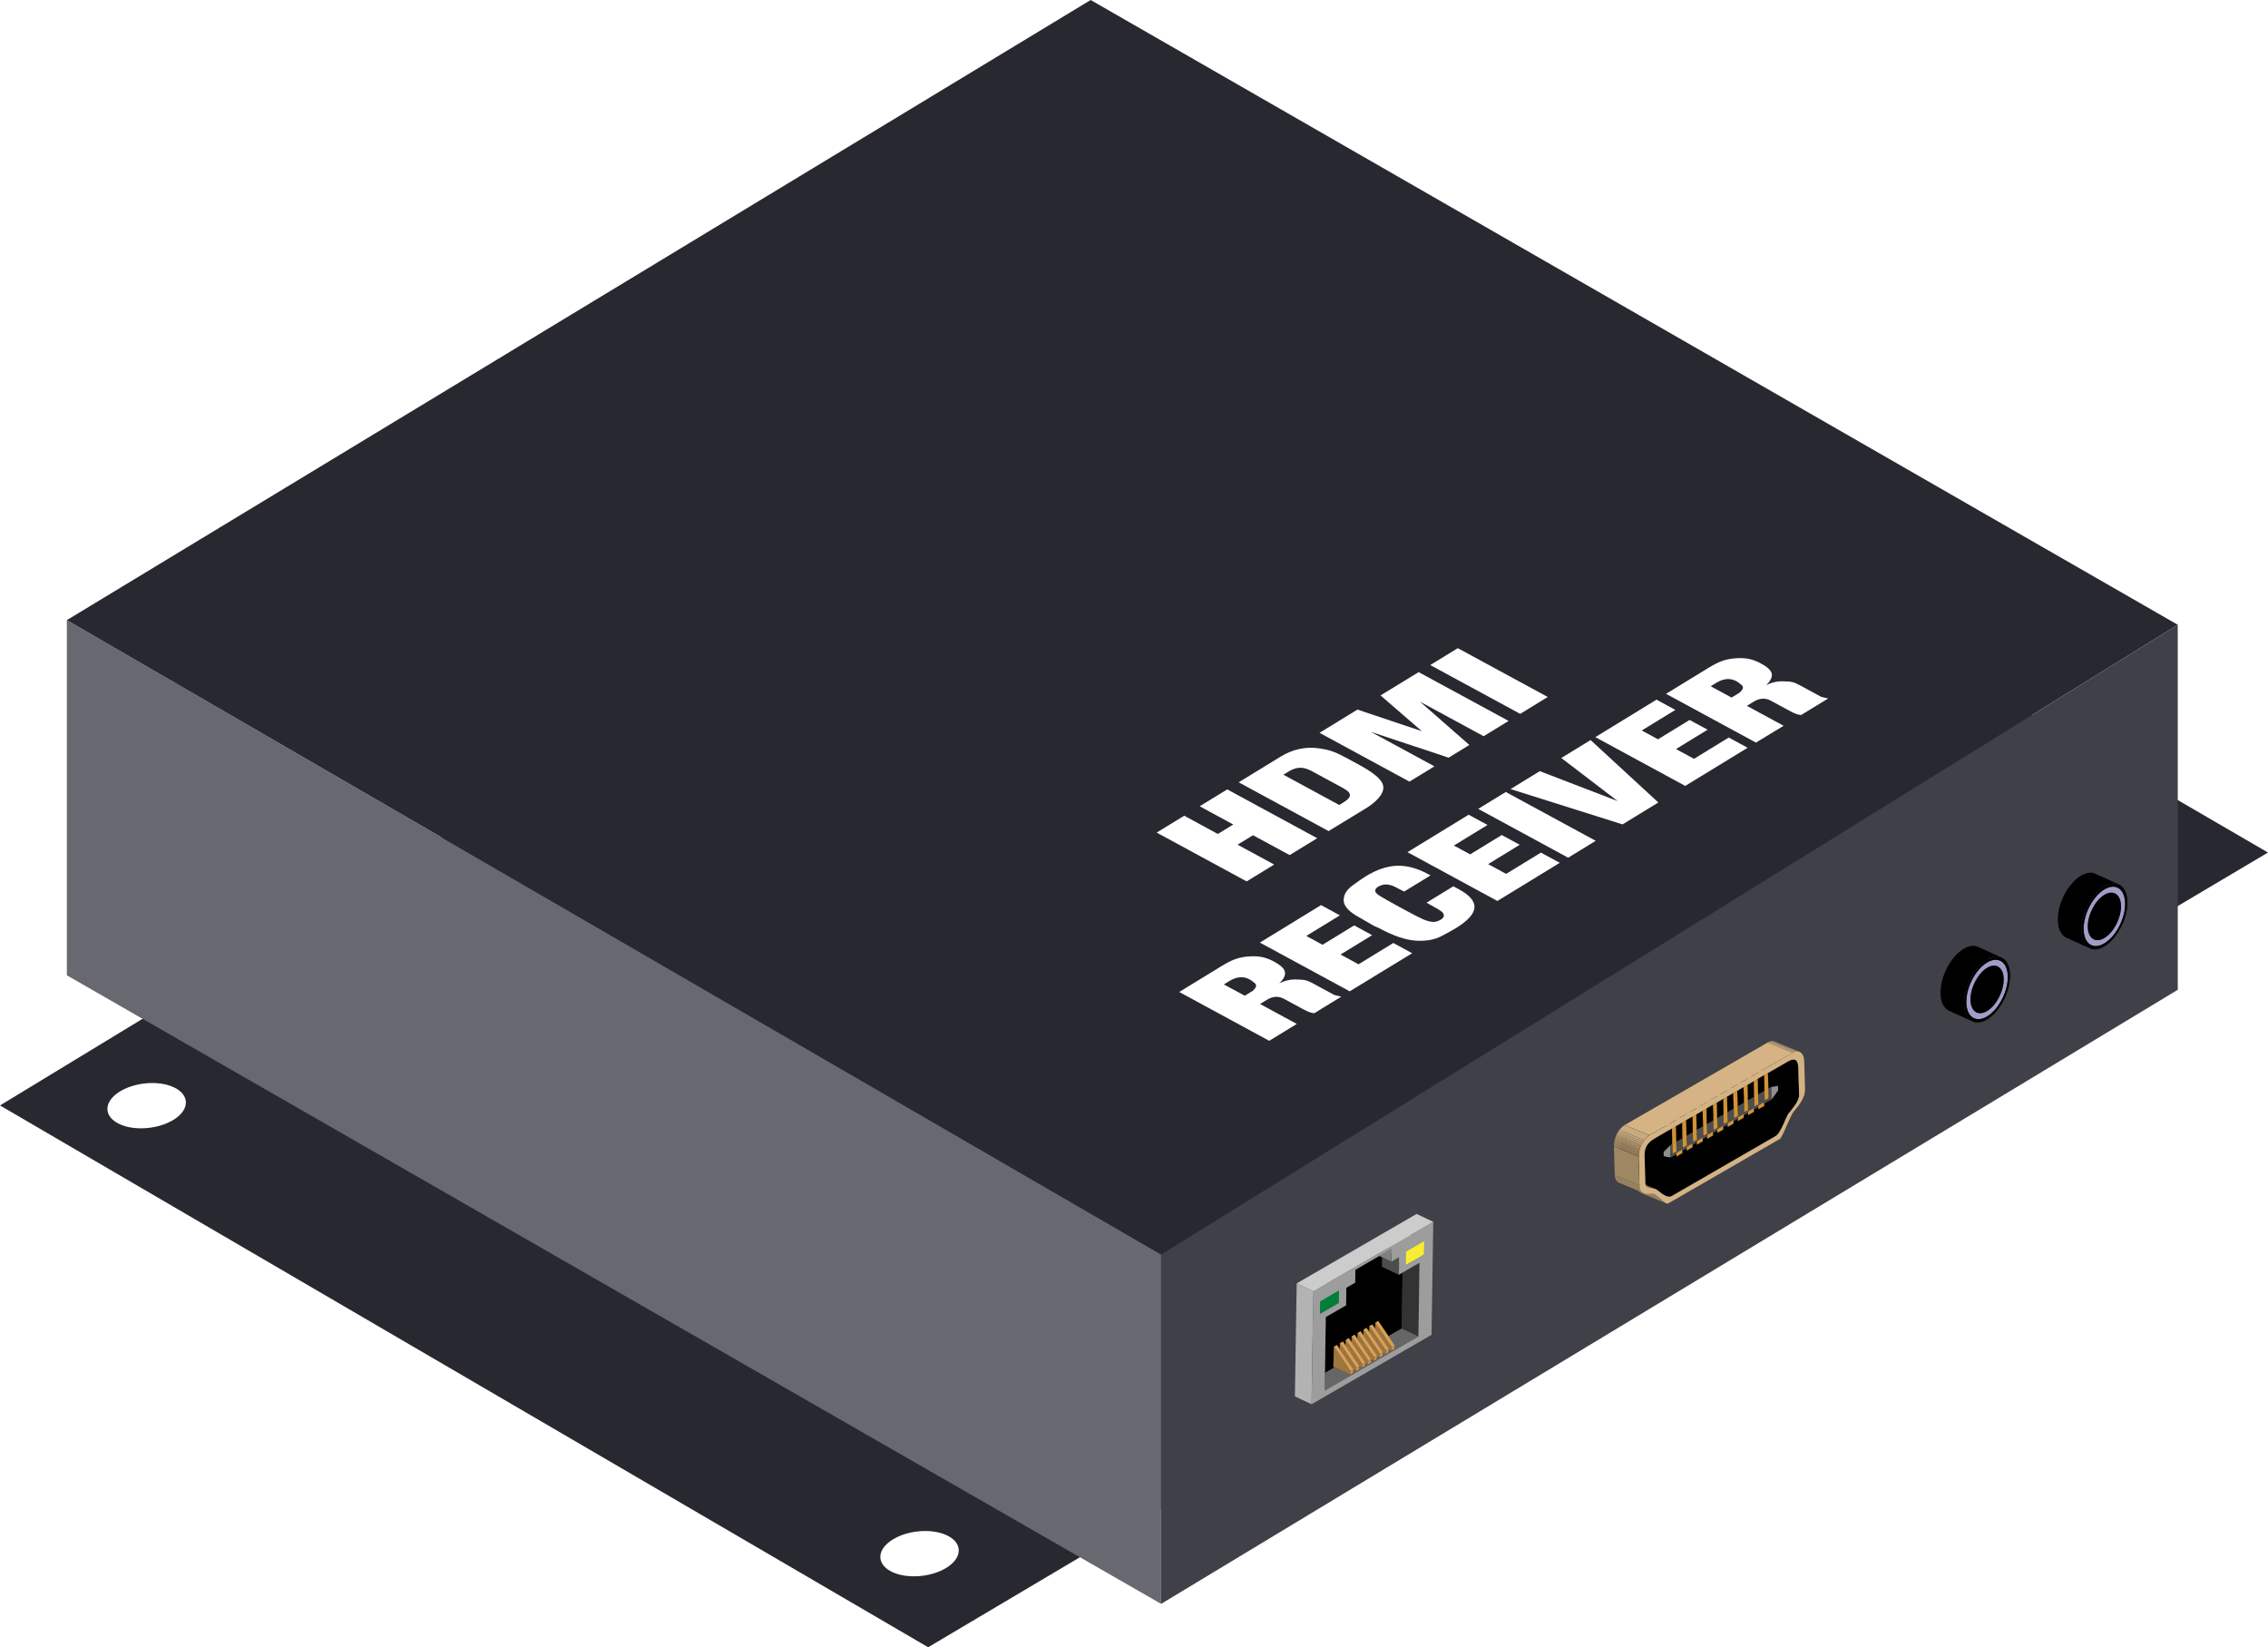<?xml version="1.0" encoding="UTF-8" standalone="no"?>
<!-- Generator: Adobe Illustrator 13.0.0, SVG Export Plug-In . SVG Version: 6.00 Build 14948)  -->
<svg
    xmlns:inkscape="http://www.inkscape.org/namespaces/inkscape"
    xmlns:rdf="http://www.w3.org/1999/02/22-rdf-syntax-ns#"
    xmlns="http://www.w3.org/2000/svg"
    xmlns:dc="http://purl.org/dc/elements/1.1/"
    xmlns:ns1="http://sozi.baierouge.fr"
    xmlns:cc="http://web.resource.org/cc/"
    xmlns:xlink="http://www.w3.org/1999/xlink"
    xmlns:sodipodi="http://sodipodi.sourceforge.net/DTD/sodipodi-0.dtd"
    id="Layer_1"
    enable-background="new 0 0 241.093 175.062"
    xml:space="preserve"
    viewBox="0 0 241.093 175.062"
    version="1.1"
    y="0px"
    x="0px"
  >
<g
    >
	<g
      >
		<g
        >
			<g
            enable-background="new    "
          >
				<g
            >
					<g
              >
						<polygon
                  points="98.665 175.06 0 117.48 140.51 32.113 241.09 90.602"
                  fill="#272830"
              />
					</g
            >
				</g
          >
				<g
            >
					<g
              >
						<polygon
                  points="123.43 170.45 7.107 103.65 7.107 65.903 123.43 133.32"
                  fill="#686871"
              />
					</g
            >
				</g
          >
				<g
            >
					<g
              >
						<polygon
                  points="123.43 133.32 7.107 65.903 115.94 0 231.5 66.397"
                  fill="#272830"
              />
					</g
            >
				</g
          >
				<g
            >
					<g
              >
						<polygon
                  points="231.5 66.397 231.5 105.19 123.43 170.45 123.43 133.32"
                  fill="#404048"
              />
					</g
            >
				</g
          >
			</g
        >
		</g
      >
	</g
    >
	<path
        d="m100.48 166.69c-1.741 1.006-4.375 1.115-5.882 0.244-1.508-0.871-1.319-2.391 0.422-3.396s4.374-1.114 5.882-0.244c1.5 0.87 1.32 2.39-0.42 3.4z"
        fill="#FFFFFF"
    />
	<path
        d="m18.319 119.08c-1.741 1.006-4.375 1.114-5.882 0.244-1.508-0.87-1.319-2.392 0.422-3.396 1.741-1.005 4.374-1.114 5.882-0.243 1.508 0.88 1.32 2.4-0.422 3.4z"
        fill="#FFFFFF"
    />
	<g
        fill="#FFFFFF"
      >
		<path
          d="m132.52 93.671l-9.564-5.188 2.93-1.793 3.574 1.938 1.641-1.004-3.573-1.938 2.93-1.794 9.564 5.188-2.93 1.794-3.893-2.11-1.642 1.004 3.893 2.111-2.93 1.792z"
      />
		<path
          d="m141.24 88.327l-9.564-5.188 4.433-2.714c0.654-0.4 1.307-0.673 1.959-0.815 0.65-0.143 1.278-0.18 1.885-0.111 0.605 0.069 1.122 0.171 1.549 0.309s0.943 0.369 1.545 0.696c0.248 0.134 0.496 0.269 0.744 0.404 0.248 0.134 0.5 0.271 0.756 0.411 1.48 0.802 2.303 1.504 2.469 2.108 0.168 0.604-0.22 1.28-1.161 2.03l-0.511 0.359-4.12 2.511zm1.13-2.774l0.513-0.329c0.732-0.448 0.815-0.861 0.248-1.241l-0.354-0.228-0.199-0.108-0.398-0.216-0.332-0.181-0.279-0.151-0.238-0.129-0.213-0.116-0.186-0.101-0.174-0.094c-0.167-0.091-0.338-0.184-0.511-0.277s-0.348-0.188-0.525-0.284l-0.158-0.087-0.199-0.107-0.324-0.14c-0.655-0.284-1.328-0.215-2.015 0.205l-0.594 0.363 5.94 3.221z"
      />
		<path
          d="m149.83 83.068l-9.564-5.188 4.034-2.47 6.847 2.297-4.393-3.8 4.05-2.479 9.564 5.188-2.653 1.624-6.774-3.674 5.256 4.604-2.209 1.352-8.277-2.754 6.774 3.675-2.66 1.625z"
      />
		<path
          d="m161.6 75.865l-9.564-5.188 2.93-1.794 9.564 5.188-2.93 1.794z"
      />
		<path
          d="m134.92 110.61l-9.564-5.188 4.54-2.779c0.583-0.357 1.092-0.607 1.525-0.75s0.912-0.228 1.438-0.256c0.523-0.029 0.981 0.001 1.373 0.09 0.392 0.088 0.801 0.248 1.227 0.479 0.64 0.348 1.01 0.684 1.111 1.012 0.103 0.326-0.031 0.696-0.404 1.107l-0.176 0.17c0.581-0.273 1.132-0.409 1.65-0.406 0.519 0.004 0.89 0.031 1.113 0.082 0.227 0.052 0.479 0.154 0.762 0.307l1.882 1.021 0.437 0.236 0.247 0.063 0.14 0.037 0.369 0.08-2.884 1.766c-0.212-0.033-0.394-0.074-0.543-0.127-0.148-0.051-0.378-0.16-0.687-0.328l-0.238-0.129-1.734-0.939c-0.592-0.322-1.199-0.291-1.822 0.09l-0.736 0.451 3.905 2.119-2.94 1.8zm-2.6-4.79l0.613-0.375 0.229-0.141c0.391-0.344 0.468-0.615 0.231-0.814s-0.417-0.332-0.544-0.4c-0.342-0.186-0.692-0.264-1.049-0.232s-0.725 0.162-1.103 0.393l-0.598 0.367 2.22 1.2z"
      />
		<path
          d="m143.49 105.36l-9.564-5.188 6.503-3.982 2.006 1.088-3.573 2.189 1.728 0.937 3.359-2.057 1.912 1.038-3.359 2.057 1.913 1.037 3.696-2.264 2.006 1.088-6.64 4.05z"
      />
		<path
          d="m152.07 93.033l-2.807 1.717-0.533-0.271c-0.336-0.183-0.572-0.299-0.708-0.349-0.135-0.05-0.292-0.09-0.468-0.121-0.176-0.029-0.355-0.025-0.54 0.018-0.185 0.041-0.354 0.109-0.507 0.203-0.194 0.119-0.302 0.256-0.32 0.41-0.019 0.155 0.132 0.338 0.451 0.547 0.32 0.209 1.151 0.676 2.49 1.402 1.038 0.563 1.736 0.924 2.096 1.084s0.692 0.258 1 0.295c0.309 0.037 0.619-0.042 0.937-0.236 0.194-0.119 0.302-0.256 0.319-0.41 0.019-0.156-0.061-0.305-0.238-0.449-0.178-0.143-0.608-0.4-1.294-0.771l-0.308-0.168 2.854-1.746c0.098 0.053 0.193 0.104 0.287 0.155s0.188 0.103 0.285 0.155c1.164 0.631 1.722 1.285 1.672 1.963-0.051 0.677-0.721 1.41-2.012 2.201-0.264 0.162-0.764 0.437-1.498 0.824-0.734 0.389-1.646 0.547-2.737 0.479-1.091-0.07-2.395-0.516-3.91-1.338l-0.445-0.188-0.174-0.095-1.483-0.857c-1.072-0.582-1.62-1.174-1.643-1.773-0.021-0.602 0.291-1.139 0.939-1.613 0.647-0.473 1.115-0.797 1.401-0.972 1.163-0.712 2.271-1.087 3.322-1.122 1.053-0.036 2.155 0.258 3.307 0.883l0.27 0.143z"
      />
		<path
          d="m159.18 95.754l-9.564-5.189 6.504-3.981 2.006 1.088-3.574 2.188 1.729 0.938 3.358-2.057 1.912 1.037-3.358 2.057 1.912 1.037 3.696-2.264 2.006 1.088-6.64 4.058z"
      />
		<path
          d="m166.7 91.152l-9.564-5.189 2.93-1.794 9.564 5.188-2.93 1.795z"
      />
		<path
          d="m160.57 83.86l3.114-1.906 8.282 3.182-5.997-4.581 3.114-1.906 7.202 6.634-3.804 2.329-11.9-3.752z"
      />
		<path
          d="m179.15 83.526l-9.564-5.188 6.503-3.982 2.006 1.088-3.573 2.188 1.727 0.937 3.359-2.057 1.912 1.038-3.359 2.057 1.914 1.037 3.696-2.264 2.006 1.089-6.64 4.057z"
      />
		<path
          d="m186.67 78.924l-9.564-5.188 4.54-2.78c0.583-0.357 1.091-0.606 1.525-0.75 0.434-0.142 0.912-0.228 1.437-0.256 0.524-0.028 0.982 0.001 1.374 0.09s0.8 0.248 1.226 0.479c0.641 0.347 1.011 0.684 1.113 1.011s-0.032 0.696-0.404 1.108l-0.177 0.17c0.581-0.274 1.132-0.41 1.65-0.406s0.89 0.031 1.114 0.082c0.225 0.051 0.479 0.153 0.761 0.307l1.882 1.021 0.437 0.237 0.247 0.063 0.14 0.036 0.369 0.081-2.884 1.765c-0.212-0.033-0.394-0.075-0.543-0.126-0.148-0.051-0.377-0.16-0.687-0.328l-0.238-0.129-1.734-0.94c-0.591-0.321-1.199-0.291-1.823 0.091l-0.735 0.451 3.905 2.118-2.95 1.793zm-2.6-4.791l0.613-0.376 0.23-0.141c0.391-0.343 0.467-0.614 0.23-0.813s-0.418-0.333-0.544-0.401c-0.343-0.186-0.692-0.263-1.049-0.232-0.356 0.031-0.724 0.162-1.103 0.394l-0.598 0.366 2.22 1.203z"
      />
	</g
    >
	<g
      >
		<g
          enable-background="new    "
        >
			<g
          >
				<path
              d="m223.7 94.527c1.217-0.732 2.205-0.043 2.209 1.537 0.002 1.582-0.986 3.457-2.203 4.189-1.217 0.73-2.207 0.043-2.209-1.539-0.01-1.576 0.98-3.453 2.2-4.184zm0 5.155c0.975-0.586 1.762-2.086 1.762-3.352-0.002-1.264-0.793-1.816-1.768-1.23-0.973 0.586-1.762 2.086-1.76 3.352 0.01 1.263 0.8 1.818 1.77 1.23"
              fill="#A09DC9"
          />
			</g
        >
			<g
            enable-background="new    "
          >
				<path
              d="m224.1 94.01c0.008-0.002 0.014-0.006 0.021-0.008 0.072-0.027 0.143-0.049 0.213-0.066 0.066-0.018 0.131-0.031 0.197-0.039 0.063-0.008 0.123-0.012 0.182-0.012 0.018 0 0.035 0.002 0.053 0.002 0.039 0.002 0.08 0.004 0.119 0.008 0.021 0.004 0.041 0.008 0.063 0.01 0.033 0.006 0.068 0.014 0.102 0.021 0.021 0.006 0.043 0.012 0.063 0.02 0.045 0.014 0.088 0.027 0.131 0.047l-2.502-1.135c-0.027-0.014-0.055-0.023-0.082-0.035-0.016-0.004-0.031-0.008-0.047-0.014-0.021-0.006-0.043-0.012-0.064-0.018-0.012-0.004-0.021-0.008-0.035-0.012-0.021-0.004-0.045-0.006-0.066-0.01-0.02-0.004-0.041-0.008-0.063-0.01-0.008-0.002-0.014-0.004-0.021-0.004-0.031-0.004-0.066-0.004-0.098-0.006-0.018 0-0.035-0.002-0.053-0.002h-0.01c-0.057 0.002-0.113 0.006-0.174 0.014-0.063 0.008-0.125 0.02-0.191 0.035l-0.002 0.002c-0.07 0.018-0.143 0.039-0.215 0.066 0 0.002-0.002 0.002-0.004 0.002-0.006 0.002-0.014 0.006-0.02 0.008-0.078 0.031-0.156 0.066-0.236 0.109-0.012 0.004-0.021 0.008-0.033 0.014-0.043 0.023-0.086 0.049-0.131 0.074-0.182 0.109-0.357 0.24-0.527 0.391-0.027 0.023-0.053 0.047-0.078 0.072-0.193 0.18-0.377 0.383-0.547 0.605-0.084 0.107-0.164 0.219-0.242 0.336-0.063 0.096-0.125 0.193-0.182 0.291-0.053 0.088-0.102 0.178-0.15 0.27-0.045 0.084-0.086 0.168-0.129 0.254-0.037 0.084-0.074 0.166-0.111 0.25-0.035 0.082-0.068 0.166-0.1 0.248-0.031 0.084-0.061 0.166-0.088 0.25-0.029 0.086-0.055 0.17-0.08 0.256-0.025 0.09-0.049 0.178-0.07 0.268-0.021 0.096-0.043 0.191-0.059 0.285-0.02 0.107-0.037 0.213-0.049 0.318-0.016 0.133-0.027 0.266-0.031 0.396-0.002 0.055-0.004 0.109-0.004 0.164 0.002 0.996 0.355 1.674 0.908 1.926l2.502 1.135c-0.553-0.25-0.908-0.928-0.908-1.924 0-0.055 0-0.111 0.002-0.166 0.006-0.131 0.016-0.264 0.033-0.396 0.012-0.105 0.029-0.211 0.049-0.316 0.016-0.096 0.037-0.191 0.059-0.285 0.021-0.09 0.045-0.18 0.07-0.268 0.025-0.086 0.051-0.172 0.08-0.256 0.027-0.084 0.057-0.168 0.088-0.25 0.031-0.084 0.064-0.166 0.1-0.248 0.035-0.084 0.072-0.168 0.111-0.25 0.041-0.086 0.084-0.172 0.129-0.256 0.047-0.09 0.098-0.18 0.148-0.268 0.061-0.1 0.121-0.197 0.184-0.291 0.078-0.117 0.158-0.23 0.242-0.338 0.17-0.223 0.354-0.426 0.547-0.605 0.025-0.023 0.051-0.047 0.078-0.07 0.17-0.15 0.346-0.281 0.527-0.391 0.055-0.033 0.109-0.061 0.162-0.09 0.08-0.044 0.16-0.081 0.24-0.112z"
          />
			</g
        >
			<g
          >
				<path
              d="m223.7 94.209c1.352-0.813 2.451-0.047 2.453 1.709s-1.094 3.842-2.447 4.654c-1.352 0.813-2.451 0.047-2.453-1.709s1.09-3.84 2.45-4.652zm0 6.041c1.217-0.732 2.205-2.607 2.203-4.189-0.004-1.58-0.992-2.27-2.209-1.537-1.217 0.73-2.205 2.607-2.203 4.188 0.01 1.588 1 2.268 2.21 1.538"
          />
			</g
        >
			<g
          >
				<path
              d="m223.7 95.1c0.975-0.586 1.766-0.033 1.768 1.23 0 1.266-0.787 2.766-1.762 3.352-0.975 0.584-1.766 0.033-1.766-1.23 0-1.266 0.79-2.766 1.76-3.352z"
          />
			</g
        >
		</g
      >
	</g
    >
	<g
      >
		<g
          enable-background="new    "
        >
			<g
          >
				<path
              d="m211.23 102.29c1.216-0.73 2.205-0.041 2.208 1.539 0.002 1.58-0.985 3.457-2.203 4.189-1.217 0.73-2.206 0.041-2.208-1.539s0.98-3.46 2.2-4.19zm0 5.15c0.975-0.584 1.763-2.084 1.762-3.35s-0.793-1.816-1.767-1.23c-0.974 0.584-1.763 2.086-1.761 3.35 0.01 1.27 0.8 1.82 1.77 1.23"
              fill="#A09DC9"
          />
			</g
        >
			<g
            enable-background="new    "
          >
				<path
              d="m211.63 101.78c0.007-0.002 0.014-0.006 0.021-0.008 0.072-0.027 0.143-0.051 0.213-0.068 0.066-0.016 0.132-0.029 0.197-0.037h0.001c0.062-0.008 0.122-0.012 0.181-0.012 0.018 0 0.035 0.002 0.053 0.002 0.04 0 0.081 0.004 0.12 0.008 0.021 0.002 0.041 0.006 0.062 0.01 0.034 0.006 0.068 0.014 0.103 0.021 0.021 0.006 0.042 0.012 0.063 0.02 0.044 0.014 0.088 0.027 0.13 0.047l-2.502-1.137c-0.026-0.012-0.054-0.023-0.082-0.033-0.015-0.006-0.031-0.008-0.047-0.014-0.021-0.006-0.042-0.014-0.063-0.02-0.012-0.002-0.022-0.006-0.035-0.01-0.021-0.004-0.045-0.008-0.067-0.01-0.02-0.004-0.04-0.008-0.062-0.012-0.008 0-0.014-0.002-0.022-0.004-0.031-0.002-0.065-0.002-0.098-0.004-0.018 0-0.034-0.002-0.052-0.002h-0.011c-0.057 0-0.113 0.006-0.173 0.012-0.063 0.01-0.126 0.021-0.192 0.037 0 0-0.001 0.002-0.002 0.002-0.07 0.018-0.142 0.039-0.215 0.066 0 0-0.002 0-0.004 0.002-0.006 0.002-0.013 0.006-0.019 0.008-0.078 0.031-0.157 0.066-0.236 0.107-0.012 0.006-0.022 0.01-0.033 0.016-0.044 0.023-0.087 0.047-0.132 0.074-0.181 0.109-0.357 0.24-0.527 0.391-0.026 0.023-0.053 0.047-0.078 0.07-0.192 0.18-0.376 0.385-0.547 0.605-0.084 0.109-0.164 0.221-0.241 0.338-0.063 0.094-0.125 0.191-0.183 0.291-0.053 0.088-0.102 0.178-0.149 0.268-0.045 0.086-0.087 0.17-0.129 0.256-0.038 0.082-0.075 0.166-0.111 0.25-0.035 0.082-0.068 0.164-0.1 0.248-0.031 0.082-0.061 0.166-0.089 0.25-0.028 0.086-0.055 0.17-0.079 0.256-0.025 0.09-0.049 0.178-0.07 0.268-0.022 0.096-0.043 0.189-0.06 0.285-0.02 0.105-0.036 0.213-0.049 0.316-0.016 0.135-0.026 0.266-0.031 0.396-0.002 0.057-0.004 0.111-0.004 0.166 0.002 0.996 0.356 1.674 0.909 1.926l2.502 1.135c-0.554-0.25-0.908-0.928-0.908-1.926 0-0.055 0-0.109 0.002-0.164 0.005-0.131 0.016-0.264 0.032-0.396 0.013-0.105 0.029-0.211 0.049-0.316 0.017-0.096 0.037-0.191 0.06-0.287 0.021-0.088 0.044-0.178 0.069-0.266 0.025-0.086 0.051-0.172 0.08-0.258 0.027-0.082 0.057-0.166 0.088-0.248 0.032-0.084 0.064-0.168 0.1-0.25 0.036-0.084 0.073-0.166 0.112-0.248 0.041-0.086 0.084-0.172 0.129-0.256 0.047-0.092 0.097-0.18 0.148-0.268 0.06-0.1 0.12-0.197 0.184-0.293 0.077-0.115 0.158-0.229 0.241-0.336 0.171-0.223 0.354-0.426 0.547-0.605 0.026-0.023 0.052-0.047 0.078-0.07 0.17-0.15 0.347-0.283 0.527-0.391 0.055-0.033 0.109-0.063 0.162-0.09 0.07-0.07 0.15-0.1 0.23-0.13z"
          />
			</g
        >
			<g
          >
				<path
              d="m211.23 101.98c1.353-0.814 2.451-0.047 2.453 1.709s-1.094 3.842-2.447 4.654c-1.352 0.813-2.451 0.047-2.452-1.711 0-1.76 1.1-3.84 2.45-4.65zm0 6.04c1.218-0.732 2.205-2.609 2.203-4.189-0.003-1.58-0.992-2.27-2.208-1.539-1.218 0.732-2.205 2.609-2.203 4.189s1 2.27 2.21 1.54"
          />
			</g
        >
			<g
          >
				<path
              d="m211.23 102.86c0.974-0.586 1.766-0.035 1.767 1.23s-0.787 2.766-1.762 3.35c-0.974 0.586-1.766 0.035-1.766-1.23 0-1.26 0.79-2.76 1.76-3.35z"
          />
			</g
        >
		</g
      >
	</g
    >
	<g
      >
		<g
          enable-background="new    "
        >
			<g
          >
				<polygon
              points="191.25 116.24 188.62 115.15 188.54 112.48 191.17 113.58"
              fill="#A08764"
          />
			</g
        >
			<g
            enable-background="new    "
          >
				<defs
            >
					<path
                id="SVGID_1_"
                enable-background="new    "
                d="m187.39 111.75c0.047-0.027 0.092-0.053 0.135-0.074 0.016 0.047 0.053 0.1 0.121 0.181-0.07-0.04-0.18-0.08-0.25-0.11z"
            />
				</defs
          >
				<clipPath
              id="SVGID_2_"
            >
					<use
                overflow="visible"
                xlink:href="#SVGID_1_"
            />
				</clipPath
          >
				<g
              enable-background="new    "
              clip-path="url(#SVGID_2_)"
            >
					<path
                d="m190.01 112.84l-2.625-1.09c0.045-0.027 0.09-0.051 0.131-0.072l2.627 1.091c-0.04 0.02-0.08 0.04-0.13 0.07"
            />
					<path
                d="m190.15 112.77l-2.627-1.091c0.088-0.045 0.168-0.08 0.242-0.105l2.627 1.09c-0.08 0.02-0.16 0.05-0.24 0.1"
            />
				</g
          >
			</g
        >
			<g
            enable-background="new    "
          >
				<defs
            >
					<path
                id="SVGID_3_"
                enable-background="new    "
                d="m188.21 111.55c0.875 0.364 1.75 0.728 2.627 1.092 0.258 0.106 0.32 0.48 0.334 0.938l-2.627-1.091c-0.01-0.46-0.07-0.84-0.33-0.94z"
            />
				</defs
          >
				<clipPath
              id="SVGID_4_"
            >
					<use
                overflow="visible"
                xlink:href="#SVGID_3_"
            />
				</clipPath
          >
				<g
              enable-background="new    "
              clip-path="url(#SVGID_4_)"
            >
					<path
                d="m191.17 113.58l-2.627-1.091c-0.014-0.456-0.076-0.831-0.334-0.938l2.627 1.092c0.25 0.1 0.32 0.48 0.33 0.94"
                fill="#98805F"
            />
				</g
          >
			</g
        >
			<g
            enable-background="new    "
          >
				<defs
            >
					<path
                id="SVGID_5_"
                enable-background="new    "
                d="m188.65 110.69c0.039 0.017 0.092 0.039 0.131 0.055 0.832 0.346 1.664 0.691 2.496 1.037-0.209-0.087-0.467-0.062-0.74 0.097l-2.627-1.091c0.28-0.16 0.53-0.19 0.74-0.1z"
            />
				</defs
          >
				<clipPath
              id="SVGID_6_"
            >
					<use
                overflow="visible"
                xlink:href="#SVGID_5_"
            />
				</clipPath
          >
				<g
              enable-background="new    "
              clip-path="url(#SVGID_6_)"
            >
					<path
                d="m190.54 111.88l-2.627-1.091c0.02-0.011 0.039-0.021 0.057-0.031l2.627 1.092-0.06 0.03"
                fill="#C9AA7E"
            />
					<path
                d="m190.6 111.85l-2.627-1.092c0.051-0.025 0.102-0.047 0.15-0.064l2.627 1.09c-0.05 0.01-0.1 0.03-0.15 0.06"
                fill="#C5A67B"
            />
					<path
                d="m190.75 111.78l-2.627-1.09c0.041-0.014 0.078-0.024 0.117-0.032l2.627 1.091-0.12 0.03"
                fill="#C1A379"
            />
					<path
                d="m190.86 111.75l-2.627-1.091c0.033-0.007 0.066-0.013 0.1-0.015l2.627 1.09c-0.03 0.01-0.06 0.01-0.1 0.02"
                fill="#BDA076"
            />
					<path
                d="m190.96 111.73l-2.627-1.09c0.031-0.004 0.063-0.004 0.092-0.003l2.627 1.091h-0.09"
                fill="#B89B73"
            />
					<path
                d="m191.06 111.73l-2.627-1.091c0.029 0.001 0.057 0.004 0.084 0.009l2.627 1.091c-0.03 0-0.06-0.01-0.08-0.01"
                fill="#B49871"
            />
					<path
                d="m191.14 111.74l-2.627-1.091c0.027 0.004 0.055 0.011 0.082 0.019l2.627 1.091c-0.02-0.01-0.05-0.02-0.08-0.02"
                fill="#B0956E"
            />
					<path
                d="m191.22 111.76l-2.627-1.091c0.02 0.007 0.039 0.013 0.059 0.021l2.627 1.092c-0.02-0.01-0.04-0.02-0.06-0.02"
                fill="#AC916C"
            />
				</g
          >
			</g
        >
			<g
            enable-background="new    "
          >
				<defs
            >
					<path
                id="SVGID_7_"
                enable-background="new    "
                d="m187.52 111.68c0.316-0.161 0.535-0.191 0.686-0.129l2.627 1.092c-0.15-0.063-0.369-0.033-0.682 0.125-0.129-0.001-0.23-0.006-0.352-0.012-0.646-0.269-1.523-0.596-2.158-0.896-0.01 0-0.1-0.1-0.13-0.17z"
            />
				</defs
          >
				<clipPath
              id="SVGID_8_"
            >
					<use
                overflow="visible"
                xlink:href="#SVGID_7_"
            />
				</clipPath
          >
				<g
              enable-background="new    "
              clip-path="url(#SVGID_8_)"
            >
					<path
                d="m190.01 112.84l-2.625-1.09c0.045-0.027 0.09-0.051 0.131-0.072l2.627 1.091c-0.04 0.02-0.08 0.04-0.13 0.07"
            />
					<path
                d="m190.15 112.77l-2.627-1.091c0.088-0.045 0.168-0.08 0.242-0.105l2.627 1.09c-0.08 0.02-0.16 0.05-0.24 0.1"
            />
					<path
                d="m190.39 112.66l-2.627-1.09c0.049-0.018 0.094-0.029 0.135-0.039l2.627 1.091c-0.05 0.01-0.09 0.03-0.14 0.04"
            />
					<path
                d="m190.52 112.62l-2.627-1.091c0.033-0.007 0.064-0.012 0.094-0.014l2.627 1.09c-0.02 0-0.05 0.01-0.09 0.01"
            />
					<path
                d="m190.62 112.61l-2.627-1.09c0.025-0.002 0.051-0.004 0.074-0.002l2.627 1.09h-0.07"
            />
					<path
                d="m190.69 112.61l-2.627-1.09c0.02 0 0.039 0.002 0.059 0.006l2.627 1.09c-0.02-0.01-0.04-0.01-0.06-0.01"
            />
					<path
                d="m190.75 112.61l-2.627-1.09c0.018 0.002 0.035 0.007 0.051 0.012l2.627 1.09c-0.02 0-0.03 0-0.05-0.01"
            />
					<path
                d="m190.8 112.62l-2.627-1.09c0.012 0.004 0.023 0.008 0.035 0.012l2.627 1.092c-0.01 0-0.02 0-0.03-0.01"
            />
				</g
          >
			</g
        >
			<g
            enable-background="new    "
          >
				<defs
            >
					<path
                id="SVGID_9_"
                enable-background="new    "
                d="m177.1 127.12c-0.875-0.364-1.752-0.728-2.627-1.091 0.213 0.089 0.428 0.11 0.631-0.006 0.336-0.194 10.719-6.189 11.008-6.355 0.588-0.34 1.047-1.91 1.432-2.49 0.367-0.551 1.096-1.262 1.074-2.022l2.627 1.091c0.021 0.761-0.707 1.471-1.074 2.022-0.387 0.581-0.844 2.15-1.432 2.489-0.289 0.167-10.672 6.162-11.008 6.355-0.2 0.13-0.42 0.1-0.63 0.02z"
            />
				</defs
          >
				<clipPath
              id="SVGID_10_"
            >
					<use
                overflow="visible"
                xlink:href="#SVGID_9_"
            />
				</clipPath
          >
				<g
              enable-background="new    "
              clip-path="url(#SVGID_10_)"
            >
					<path
                d="m177.1 127.12l-2.627-1.091c0.035 0.015 0.068 0.027 0.104 0.037l2.627 1.092c-0.03-0.02-0.06-0.03-0.1-0.04"
                fill="#AC916C"
            />
					<path
                d="m177.2 127.15l-2.627-1.092c0.037 0.012 0.074 0.021 0.109 0.027l2.627 1.09c-0.03-0.01-0.07-0.02-0.11-0.03"
                fill="#B0956E"
            />
					<path
                d="m177.31 127.18l-2.627-1.09c0.031 0.004 0.061 0.008 0.092 0.009l2.627 1.091c-0.02 0-0.06-0.01-0.09-0.01"
                fill="#B49871"
            />
					<path
                d="m177.41 127.19l-2.627-1.091c0.025 0.001 0.053 0.001 0.078-0.001l2.627 1.09h-0.08"
                fill="#B89B73"
            />
					<path
                d="m177.48 127.19l-2.627-1.09c0.025-0.002 0.049-0.006 0.072-0.011l2.627 1.091c-0.02 0-0.04 0-0.07 0.01"
                fill="#BDA076"
            />
					<path
                d="m177.56 127.18l-2.627-1.091c0.023-0.005 0.049-0.012 0.07-0.021l2.629 1.092c-0.03 0-0.05 0.01-0.07 0.02"
                fill="#C1A379"
            />
					<path
                d="m177.63 127.16l-2.63-1.1c0.027-0.009 0.055-0.02 0.08-0.033l2.627 1.09c-0.03 0.02-0.06 0.03-0.08 0.04"
                fill="#C5A67B"
            />
					<path
                d="m177.71 127.12l-2.627-1.09c0.008-0.005 0.018-0.01 0.025-0.014 0.336-0.194 10.719-6.189 11.008-6.355 0.109-0.063 0.213-0.168 0.314-0.302l2.627 1.091c-0.102 0.133-0.205 0.238-0.314 0.301-0.289 0.167-10.672 6.162-11.008 6.355-0.01 0.01-0.01 0.02-0.02 0.02"
                fill="#C9AA7E"
            />
					<path
                d="m189.05 120.45l-2.627-1.091c0.039-0.052 0.076-0.108 0.115-0.169l2.627 1.091c-0.04 0.06-0.08 0.12-0.12 0.17"
                fill="#C5A67B"
            />
					<path
                d="m189.17 120.28l-2.627-1.091c0.041-0.064 0.082-0.135 0.121-0.206l2.627 1.091c-0.04 0.08-0.08 0.15-0.12 0.21"
                fill="#C1A379"
            />
					<path
                d="m189.29 120.08l-2.627-1.091c0.055-0.097 0.105-0.198 0.158-0.303l2.627 1.091c-0.05 0.1-0.11 0.2-0.16 0.3"
                fill="#BDA076"
            />
					<path
                d="m189.45 119.77l-2.627-1.091c0.191-0.394 0.367-0.826 0.529-1.16l2.627 1.091c-0.16 0.34-0.34 0.77-0.53 1.16"
                fill="#B89B73"
            />
					<path
                d="m189.98 118.61l-2.627-1.091c0.035-0.071 0.07-0.14 0.104-0.201l2.627 1.091c-0.03 0.07-0.07 0.13-0.1 0.2"
                fill="#BDA076"
            />
					<path
                d="m190.08 118.41l-2.627-1.091c0.023-0.044 0.049-0.083 0.07-0.12l2.627 1.09c-0.02 0.04-0.05 0.08-0.07 0.12"
                fill="#C1A379"
            />
					<path
                d="m190.15 118.29l-2.627-1.09c0.008-0.01 0.014-0.02 0.02-0.029 0.051-0.077 0.109-0.158 0.172-0.24l2.627 1.09c-0.063 0.084-0.121 0.164-0.172 0.241 0 0.01-0.01 0.02-0.02 0.03"
                fill="#C5A67B"
            />
					<path
                d="m190.34 118.02l-2.627-1.09c0.086-0.113 0.178-0.232 0.271-0.355l2.627 1.092c-0.09 0.12-0.18 0.24-0.27 0.35"
                fill="#C9AA7E"
            />
					<path
                d="m190.62 117.67l-2.627-1.092c0.096-0.127 0.191-0.26 0.279-0.396l2.625 1.091c-0.09 0.14-0.19 0.27-0.28 0.4"
                fill="#C5A67B"
            />
					<path
                d="m190.89 117.27l-2.625-1.091c0.037-0.059 0.072-0.118 0.105-0.179l2.627 1.091c-0.02 0.06-0.06 0.12-0.1 0.18"
                fill="#C1A379"
            />
					<path
                d="m191 117.09l-2.627-1.091c0.023-0.041 0.045-0.082 0.064-0.124l2.627 1.091-0.06 0.12"
                fill="#BDA076"
            />
					<path
                d="m191.06 116.97l-2.625-1.091c0.016-0.033 0.031-0.066 0.045-0.1l2.627 1.09c-0.01 0.03-0.03 0.07-0.05 0.1"
                fill="#B89B73"
            />
					<path
                d="m191.11 116.87l-2.627-1.09c0.014-0.029 0.025-0.059 0.035-0.088l2.627 1.091c-0.02 0.03-0.03 0.06-0.04 0.09"
                fill="#B49871"
            />
					<path
                d="m191.15 116.78l-2.627-1.091c0.01-0.025 0.02-0.052 0.027-0.078l2.627 1.091c-0.01 0.03-0.02 0.06-0.03 0.08"
                fill="#B0956E"
            />
					<path
                d="m191.17 116.7l-2.627-1.091c0.008-0.024 0.016-0.049 0.023-0.074l2.627 1.091c0 0.02-0.01 0.05-0.02 0.07"
                fill="#AC916C"
            />
					<path
                d="m191.2 116.63l-2.627-1.091c0.006-0.024 0.012-0.049 0.018-0.074l2.627 1.091c-0.01 0.02-0.02 0.04-0.02 0.07"
                fill="#A78E69"
            />
					<path
                d="m191.21 116.56l-2.627-1.091c0.006-0.025 0.012-0.051 0.016-0.076l2.627 1.091c-0.01 0.02-0.01 0.05-0.02 0.08"
                fill="#A38A66"
            />
					<path
                d="m191.23 116.48l-2.627-1.091 0.012-0.087 2.625 1.091c0 0.03-0.01 0.06-0.01 0.09"
                fill="#A08764"
            />
					<path
                d="m191.24 116.39l-2.625-1.091c0.002-0.036 0.004-0.072 0.004-0.108l2.627 1.09c0 0.04-0.01 0.08-0.01 0.11"
                fill="#9C8461"
            />
					<path
                d="m191.25 116.28l-2.627-1.09c0.002-0.014 0-0.027 0-0.042l2.627 1.091v0.04"
                fill="#98805F"
            />
				</g
          >
			</g
        >
			<g
          >
				<polygon
              points="189.02 115.87 186.39 114.78 186.38 114.31 189 115.4"
          />
			</g
        >
			<g
            enable-background="new    "
          >
				<defs
            >
					<path
                id="SVGID_11_"
                enable-background="new    "
                d="m190.01 112.84c-0.063-0.025-0.146-0.061-0.211-0.088 0.121 0.006 0.223 0.011 0.352 0.012-0.04 0.03-0.09 0.05-0.14 0.08z"
            />
				</defs
          >
				<clipPath
              id="SVGID_12_"
            >
					<use
                overflow="visible"
                xlink:href="#SVGID_11_"
            />
				</clipPath
          >
				<g
              enable-background="new    "
              clip-path="url(#SVGID_12_)"
            >
					<path
                d="m190.01 112.84l-2.625-1.09c0.045-0.027 0.09-0.051 0.131-0.072l2.627 1.091c-0.04 0.02-0.08 0.04-0.13 0.07"
            />
					<path
                d="m190.15 112.77l-2.627-1.091c0.088-0.045 0.168-0.08 0.242-0.105l2.627 1.09c-0.08 0.02-0.16 0.05-0.24 0.1"
            />
				</g
          >
			</g
        >
			<g
          >
				<polygon
              points="188.34 116.82 185.71 115.73 186.39 114.78 189.02 115.87"
          />
			</g
        >
			<g
          >
				<polygon
              points="188.34 116.81 188.34 116.82 188.32 116.83"
              fill="#4D4D4D"
          />
			</g
        >
			<g
          >
				<polygon
              points="188.3 115.53 185.67 114.44 186.38 114.31 189 115.4"
              fill="#8C8C8C"
          />
			</g
        >
			<g
          >
				<polygon
              points="188.32 116.83 185.69 115.74 185.66 114.44 188.28 115.53"
              fill="#838383"
          />
			</g
        >
			<g
          >
				<polygon
              points="188.28 115.53 185.66 114.44 185.67 114.44 188.3 115.53"
              fill="#8C8C8C"
          />
			</g
        >
			<g
          >
				<polygon
              points="188.28 115.53 185.66 114.44 185.67 114.43 188.3 115.52"
              fill="#4D4D4D"
          />
			</g
        >
			<g
          >
				<polygon
              points="187.98 115.7 185.35 114.61 185.66 114.44 188.28 115.53"
              fill="#4D4D4D"
          />
			</g
        >
			<g
          >
				<polygon
              points="186.92 117.88 184.29 116.79 184.91 116.44 187.54 117.53"
          />
			</g
        >
			<g
          >
				<polygon
              points="186.92 117.88 184.29 116.79 184.28 116.55 186.91 117.64"
              fill="#9D6F23"
          />
			</g
        >
			<g
          >
				<polygon
              points="185.83 118.51 183.2 117.42 183.82 117.06 186.45 118.16"
          />
			</g
        >
			<g
          >
				<polygon
              points="185.83 118.51 183.2 117.42 183.2 117.18 185.82 118.27"
              fill="#9D6F23"
          />
			</g
        >
			<g
          >
				<polygon
              points="184.74 119.14 182.12 118.05 182.73 117.69 185.36 118.78"
          />
			</g
        >
			<g
          >
				<polygon
              points="184.74 119.14 182.12 118.05 182.11 117.81 184.74 118.9"
              fill="#9D6F23"
          />
			</g
        >
			<g
          >
				<polygon
              points="183.66 119.77 181.03 118.68 181.65 118.32 184.28 119.41"
          />
			</g
        >
			<g
          >
				<polygon
              points="183.66 119.77 181.03 118.68 181.02 118.44 183.65 119.53"
              fill="#9D6F23"
          />
			</g
        >
			<g
          >
				<polygon
              points="182.57 120.4 179.94 119.3 180.56 118.95 183.19 120.04"
          />
			</g
        >
			<g
          >
				<polygon
              points="182.57 120.4 179.94 119.3 179.94 119.06 182.56 120.15"
              fill="#9D6F23"
          />
			</g
        >
			<g
          >
				<polygon
              points="181.48 121.02 178.85 119.93 179.47 119.58 182.1 120.67"
          />
			</g
        >
			<g
          >
				<polygon
              points="181.48 121.02 178.85 119.93 178.85 119.69 181.47 120.78"
              fill="#9D6F23"
          />
			</g
        >
			<g
          >
				<polygon
              points="180.39 121.65 177.77 120.56 178.38 120.2 181.01 121.29"
          />
			</g
        >
			<g
          >
				<polygon
              points="180.39 121.65 177.77 120.56 177.76 120.32 180.39 121.41"
              fill="#9D6F23"
          />
			</g
        >
			<g
          >
				<polygon
              points="179.92 121.68 177.29 120.59 177.76 120.32 180.39 121.41"
          />
			</g
        >
			<g
          >
				<polygon
              points="179.92 121.92 177.3 120.83 177.29 120.59 179.92 121.68"
          />
			</g
        >
			<g
          >
				<polygon
              points="182.56 120.15 179.94 119.06 179.93 118.9 182.56 119.99"
              fill="#9D6F23"
          />
			</g
        >
			<g
          >
				<polygon
              points="180.39 121.41 177.76 120.32 177.75 120.16 180.38 121.25"
              fill="#9D6F23"
          />
			</g
        >
			<g
          >
				<polygon
              points="183.19 120.04 180.56 118.95 180.55 118.71 183.18 119.8"
          />
			</g
        >
			<g
          >
				<polygon
              points="181.01 121.29 178.38 120.2 178.38 119.96 181 121.05"
          />
			</g
        >
			<g
          >
				<polygon
              points="181 121.05 178.38 119.96 178.85 119.69 181.47 120.78"
          />
			</g
        >
			<g
          >
				<polygon
              points="181 121.05 178.38 119.96 178.37 119.8 181 120.89"
              fill="#4D4D4D"
          />
			</g
        >
			<g
          >
				<polygon
              points="180.38 121.25 177.75 120.16 178.37 119.8 181 120.89"
              fill="#D29435"
          />
			</g
        >
			<g
          >
				<polygon
              points="179.98 121.36 177.35 120.26 177.77 120.03 180.39 121.12"
              fill="#4D4D4D"
          />
			</g
        >
			<g
          >
				<polygon
              points="182.1 120.67 179.47 119.58 179.46 119.33 182.09 120.42"
          />
			</g
        >
			<g
          >
				<polygon
              points="179.92 121.68 177.29 120.59 177.28 120.43 179.91 121.52"
              fill="#4D4D4D"
          />
			</g
        >
			<g
          >
				<polygon
              points="179.31 122.28 176.68 121.19 177.3 120.83 179.92 121.92"
          />
			</g
        >
			<g
          >
				<polygon
              points="179.31 122.28 176.68 121.19 176.67 120.95 179.3 122.04"
              fill="#9D6F23"
          />
			</g
        >
			<g
          >
				<polygon
              points="185.36 118.78 182.73 117.69 182.73 117.45 185.36 118.54"
          />
			</g
        >
			<g
          >
				<polygon
              points="183.18 119.8 180.55 118.71 181.02 118.44 183.65 119.53"
          />
			</g
        >
			<g
          >
				<polygon
              points="183.18 119.8 180.55 118.71 180.55 118.54 183.18 119.63"
              fill="#4D4D4D"
          />
			</g
        >
			<g
          >
				<polygon
              points="182.56 119.99 179.93 118.9 180.55 118.54 183.18 119.63"
              fill="#D29435"
          />
			</g
        >
			<g
          >
				<polygon
              points="182.09 120.42 179.46 119.33 179.94 119.06 182.56 120.15"
          />
			</g
        >
			<g
          >
				<polygon
              points="184.74 118.9 182.11 117.81 182.1 117.64 184.73 118.73"
              fill="#9D6F23"
          />
			</g
        >
			<g
          >
				<polygon
              points="182.16 120.1 179.53 119.01 179.94 118.77 182.57 119.86"
              fill="#4D4D4D"
          />
			</g
        >
			<g
          >
				<polygon
              points="184.28 119.41 181.65 118.32 181.64 118.08 184.27 119.17"
          />
			</g
        >
			<g
          >
				<polygon
              points="182.09 120.42 179.46 119.33 179.46 119.17 182.09 120.26"
              fill="#4D4D4D"
          />
			</g
        >
			<g
          >
				<polygon
              points="181.47 120.78 178.85 119.69 178.84 119.53 181.47 120.62"
              fill="#9D6F23"
          />
			</g
        >
			<g
          >
				<polygon
              points="181.47 120.62 178.84 119.53 179.46 119.17 182.09 120.26"
              fill="#D29435"
          />
			</g
        >
			<g
          >
				<polygon
              points="183.65 119.53 181.02 118.44 181.02 118.27 183.64 119.36"
              fill="#9D6F23"
          />
			</g
        >
			<g
          >
				<polygon
              points="181.07 120.73 178.44 119.64 178.86 119.4 181.48 120.49"
              fill="#4D4D4D"
          />
			</g
        >
			<g
          >
				<polygon
              points="186.45 118.16 183.82 117.06 183.82 116.82 186.44 117.91"
          />
			</g
        >
			<g
          >
				<polygon
              points="184.27 119.17 181.64 118.08 182.11 117.81 184.74 118.9"
          />
			</g
        >
			<g
          >
				<polygon
              points="184.27 119.17 181.64 118.08 181.64 117.91 184.26 119"
              fill="#4D4D4D"
          />
			</g
        >
			<g
          >
				<polygon
              points="183.64 119.36 181.02 118.27 181.64 117.91 184.26 119"
              fill="#D29435"
          />
			</g
        >
			<g
          >
				<polygon
              points="185.82 118.27 183.2 117.18 183.19 117.02 185.82 118.11"
              fill="#9D6F23"
          />
			</g
        >
			<g
          >
				<polygon
              points="183.24 119.47 180.62 118.38 181.03 118.14 183.66 119.23"
              fill="#4D4D4D"
          />
			</g
        >
			<g
          >
				<polygon
              points="187.54 117.53 184.91 116.44 184.9 116.19 187.53 117.28"
          />
			</g
        >
			<g
          >
				<polygon
              points="185.36 118.54 182.73 117.45 183.2 117.18 185.82 118.27"
          />
			</g
        >
			<g
          >
				<polygon
              points="185.36 118.54 182.73 117.45 182.72 117.29 185.35 118.38"
              fill="#4D4D4D"
          />
			</g
        >
			<g
          >
				<polygon
              points="184.73 118.73 182.1 117.64 182.72 117.29 185.35 118.38"
              fill="#D29435"
          />
			</g
        >
			<g
          >
				<polygon
              points="186.91 117.64 184.28 116.55 184.28 116.39 186.91 117.48"
              fill="#9D6F23"
          />
			</g
        >
			<g
          >
				<polygon
              points="184.33 118.84 181.7 117.75 182.12 117.52 184.75 118.6"
              fill="#4D4D4D"
          />
			</g
        >
			<g
          >
				<polygon
              points="186.44 117.91 183.82 116.82 184.28 116.55 186.91 117.64"
          />
			</g
        >
			<g
          >
				<polygon
              points="186.44 117.91 183.82 116.82 183.81 116.66 186.44 117.75"
              fill="#4D4D4D"
          />
			</g
        >
			<g
          >
				<polygon
              points="185.82 118.11 183.19 117.02 183.81 116.66 186.44 117.75"
              fill="#D29435"
          />
			</g
        >
			<g
          >
				<polygon
              points="185.42 118.22 182.79 117.13 183.21 116.89 185.83 117.98"
              fill="#4D4D4D"
          />
			</g
        >
			<g
          >
				<polygon
              points="187.53 117.28 184.9 116.19 184.9 116.03 187.52 117.12"
              fill="#4D4D4D"
          />
			</g
        >
			<g
          >
				<polygon
              points="186.91 117.48 184.28 116.39 184.9 116.03 187.52 117.12"
              fill="#D29435"
          />
			</g
        >
			<g
          >
				<polygon
              points="186.51 117.59 183.88 116.5 184.29 116.26 186.92 117.35"
              fill="#4D4D4D"
          />
			</g
        >
			<g
          >
				<polygon
              points="187.59 116.96 184.97 115.87 185.38 115.63 188.01 116.72"
              fill="#4D4D4D"
          />
			</g
        >
			<g
          >
				<polygon
              points="188.01 116.72 185.38 115.63 185.35 114.61 187.98 115.7"
              fill="#4D4D4D"
          />
			</g
        >
			<g
          >
				<polygon
              points="187.59 116.96 184.97 115.87 184.94 114.85 187.56 115.94"
              fill="#9D6F23"
          />
			</g
        >
			<g
          >
				<polygon
              points="186.92 117.35 184.29 116.26 184.26 115.24 186.89 116.33"
              fill="#4D4D4D"
          />
			</g
        >
			<g
          >
				<polygon
              points="186.51 117.59 183.88 116.5 183.85 115.48 186.48 116.57"
              fill="#9D6F23"
          />
			</g
        >
			<g
          >
				<polygon
              points="185.83 117.98 183.21 116.89 183.18 115.87 185.8 116.96"
              fill="#4D4D4D"
          />
			</g
        >
			<g
          >
				<polygon
              points="185.42 118.22 182.79 117.13 182.76 116.11 185.39 117.2"
              fill="#9D6F23"
          />
			</g
        >
			<g
          >
				<polygon
              points="184.75 118.6 182.12 117.52 182.09 116.5 184.72 117.59"
              fill="#4D4D4D"
          />
			</g
        >
			<g
          >
				<polygon
              points="184.33 118.84 181.7 117.75 181.68 116.74 184.3 117.83"
              fill="#9D6F23"
          />
			</g
        >
			<g
          >
				<polygon
              points="183.66 119.23 181.03 118.14 181 117.13 183.63 118.22"
              fill="#4D4D4D"
          />
			</g
        >
			<g
          >
				<polygon
              points="183.24 119.47 180.62 118.38 180.59 117.37 183.21 118.46"
              fill="#9D6F23"
          />
			</g
        >
			<g
          >
				<polygon
              points="182.57 119.86 179.94 118.77 179.91 117.76 182.54 118.84"
              fill="#4D4D4D"
          />
			</g
        >
			<g
          >
				<polygon
              points="182.16 120.1 179.53 119.01 179.5 117.99 182.13 119.08"
              fill="#9D6F23"
          />
			</g
        >
			<g
          >
				<polygon
              points="181.48 120.49 178.86 119.4 178.83 118.38 181.45 119.47"
              fill="#4D4D4D"
          />
			</g
        >
			<g
          >
				<polygon
              points="181.07 120.73 178.44 119.64 178.41 118.62 181.04 119.71"
              fill="#9D6F23"
          />
			</g
        >
			<g
          >
				<polygon
              points="180.39 121.12 177.77 120.03 177.74 119.01 180.36 120.1"
              fill="#4D4D4D"
          />
			</g
        >
			<g
          >
				<polygon
              points="179.98 121.36 177.35 120.26 177.32 119.25 179.95 120.34"
              fill="#9D6F23"
          />
			</g
        >
			<g
          >
				<polygon
              points="179.3 122.04 176.67 120.95 176.67 120.78 179.29 121.87"
              fill="#9D6F23"
          />
			</g
        >
			<g
          >
				<polygon
              points="179.29 121.87 176.67 120.78 177.28 120.43 179.91 121.52"
              fill="#D29435"
          />
			</g
        >
			<g
          >
				<polygon
              points="178.83 122.31 176.2 121.22 176.67 120.95 179.3 122.04"
          />
			</g
        >
			<g
          >
				<polygon
              points="178.84 122.55 176.21 121.46 176.2 121.22 178.83 122.31"
          />
			</g
        >
			<g
          >
				<polygon
              points="178.89 121.98 176.26 120.89 176.68 120.65 179.31 121.74"
              fill="#4D4D4D"
          />
			</g
        >
			<g
          >
				<polygon
              points="178.83 122.31 176.2 121.22 176.2 121.05 178.83 122.14"
              fill="#4D4D4D"
          />
			</g
        >
			<g
          >
				<polygon
              points="179.31 121.74 176.68 120.65 176.65 119.64 179.28 120.73"
              fill="#4D4D4D"
          />
			</g
        >
			<g
          >
				<polygon
              points="179.28 120.73 176.65 119.64 177.32 119.25 179.95 120.34"
              fill="#4D4D4D"
          />
			</g
        >
			<g
          >
				<polygon
              points="178.22 122.91 175.59 121.82 176.21 121.46 178.84 122.55"
          />
			</g
        >
			<g
          >
				<polygon
              points="178.22 122.91 175.59 121.82 175.58 121.57 178.21 122.66"
              fill="#9D6F23"
          />
			</g
        >
			<g
          >
				<polygon
              points="178.89 121.98 176.26 120.89 176.24 119.88 178.86 120.97"
              fill="#9D6F23"
          />
			</g
        >
			<g
          >
				<polygon
              points="178.21 122.66 175.58 121.57 175.58 121.41 178.21 122.5"
              fill="#9D6F23"
          />
			</g
        >
			<g
          >
				<polygon
              points="178.21 122.5 175.58 121.41 176.2 121.05 178.83 122.14"
              fill="#D29435"
          />
			</g
        >
			<g
          >
				<polygon
              points="177.58 123.03 174.95 121.94 175.58 121.57 178.21 122.66"
          />
			</g
        >
			<g
          >
				<polygon
              points="177.81 122.61 175.18 121.52 175.59 121.28 178.22 122.37"
              fill="#4D4D4D"
          />
			</g
        >
			<g
          >
				<polygon
              points="181.45 119.47 178.83 118.38 179.5 117.99 182.13 119.08"
              fill="#4D4D4D"
          />
			</g
        >
			<g
          >
				<polygon
              points="180.36 120.1 177.74 119.01 178.41 118.62 181.04 119.71"
              fill="#4D4D4D"
          />
			</g
        >
			<g
          >
				<polygon
              points="182.54 118.84 179.91 117.76 180.59 117.37 183.21 118.46"
              fill="#4D4D4D"
          />
			</g
        >
			<g
          >
				<polygon
              points="183.63 118.22 181 117.13 181.68 116.74 184.3 117.83"
              fill="#4D4D4D"
          />
			</g
        >
			<g
          >
				<polygon
              points="184.72 117.59 182.09 116.5 182.76 116.11 185.39 117.2"
              fill="#4D4D4D"
          />
			</g
        >
			<g
          >
				<polygon
              points="185.8 116.96 183.18 115.87 183.85 115.48 186.48 116.57"
              fill="#4D4D4D"
          />
			</g
        >
			<g
          >
				<polygon
              points="186.89 116.33 184.26 115.24 184.94 114.85 187.56 115.94"
              fill="#4D4D4D"
          />
			</g
        >
			<g
          >
				<polygon
              points="187.98 115.7 185.35 114.61 185.3 112.95 187.93 114.04"
          />
			</g
        >
			<g
          >
				<polygon
              points="187.56 115.94 184.94 114.85 184.89 113.19 187.52 114.28"
              fill="#9D6F23"
          />
			</g
        >
			<g
          >
				<polygon
              points="186.89 116.33 184.26 115.24 184.22 113.58 186.84 114.67"
          />
			</g
        >
			<g
          >
				<polygon
              points="186.48 116.57 183.85 115.48 183.8 113.82 186.43 114.91"
              fill="#9D6F23"
          />
			</g
        >
			<g
          >
				<polygon
              points="185.8 116.96 183.18 115.87 183.13 114.21 185.76 115.3"
          />
			</g
        >
			<g
          >
				<polygon
              points="185.39 117.2 182.76 116.11 182.71 114.45 185.34 115.54"
              fill="#9D6F23"
          />
			</g
        >
			<g
          >
				<polygon
              points="184.72 117.59 182.09 116.5 182.04 114.84 184.67 115.93"
          />
			</g
        >
			<g
          >
				<polygon
              points="184.3 117.83 181.68 116.74 181.63 115.08 184.25 116.16"
              fill="#9D6F23"
          />
			</g
        >
			<g
          >
				<polygon
              points="183.63 118.22 181 117.13 180.96 115.46 183.58 116.55"
          />
			</g
        >
			<g
          >
				<polygon
              points="183.21 118.46 180.59 117.37 180.54 115.7 183.17 116.79"
              fill="#9D6F23"
          />
			</g
        >
			<g
          >
				<polygon
              points="182.54 118.84 179.91 117.76 179.87 116.09 182.49 117.18"
          />
			</g
        >
			<g
          >
				<polygon
              points="182.13 119.08 179.5 117.99 179.45 116.33 182.08 117.42"
              fill="#9D6F23"
          />
			</g
        >
			<g
          >
				<polygon
              points="181.45 119.47 178.83 118.38 178.78 116.72 181.41 117.81"
          />
			</g
        >
			<g
          >
				<polygon
              points="181.04 119.71 178.41 118.62 178.36 116.96 180.99 118.05"
              fill="#9D6F23"
          />
			</g
        >
			<g
          >
				<polygon
              points="180.36 120.1 177.74 119.01 177.69 117.35 180.32 118.44"
          />
			</g
        >
			<g
          >
				<polygon
              points="179.95 120.34 177.32 119.25 177.28 117.59 179.9 118.68"
              fill="#9D6F23"
          />
			</g
        >
			<g
          >
				<polygon
              points="179.28 120.73 176.65 119.64 176.6 117.98 179.23 119.06"
          />
			</g
        >
			<g
          >
				<polygon
              points="178.19 121.36 175.56 120.27 176.24 119.88 178.86 120.97"
              fill="#4D4D4D"
          />
			</g
        >
			<g
          >
				<polygon
              points="178.22 122.37 175.59 121.28 175.56 120.27 178.19 121.36"
              fill="#4D4D4D"
          />
			</g
        >
			<g
            enable-background="new    "
          >
				<defs
            >
					<path
                id="SVGID_13_"
                enable-background="new    "
                d="m173.43 125.32c-0.031-0.019-0.064-0.034-0.098-0.049l2.627 1.092c0.033 0.014 0.066 0.029 0.1 0.048 0.268 0.155 0.648 0.543 1.039 0.705l-2.627-1.091c-0.39-0.17-0.77-0.55-1.04-0.71z"
            />
				</defs
          >
				<clipPath
              id="SVGID_14_"
            >
					<use
                overflow="visible"
                xlink:href="#SVGID_13_"
            />
				</clipPath
          >
				<g
              enable-background="new    "
              clip-path="url(#SVGID_14_)"
            >
					<path
                d="m177.1 127.12l-2.627-1.091c-0.391-0.162-0.771-0.549-1.041-0.705-0.031-0.019-0.064-0.034-0.098-0.049l2.627 1.092c0.033 0.014 0.066 0.029 0.1 0.048 0.27 0.15 0.65 0.54 1.04 0.71"
            />
				</g
          >
			</g
        >
			<g
          >
				<polygon
              points="178.86 120.97 176.24 119.88 176.19 118.21 178.82 119.31"
              fill="#9D6F23"
          />
			</g
        >
			<g
          >
				<polygon
              points="177.81 122.61 175.18 121.52 175.15 120.51 177.78 121.6"
              fill="#9D6F23"
          />
			</g
        >
			<g
          >
				<polygon
              points="177.58 123.03 174.95 121.94 174.91 120.64 177.54 121.73"
              fill="#4D4D4D"
          />
			</g
        >
			<g
          >
				<polygon
              points="177.54 121.73 174.91 120.64 175.15 120.51 177.78 121.6"
              fill="#4D4D4D"
          />
			</g
        >
			<g
          >
				<polygon
              points="176.85 122.89 174.22 121.8 174.95 121.94 177.58 123.03"
          />
			</g
        >
			<g
          >
				<polygon
              points="178.19 121.36 175.56 120.27 175.52 118.6 178.14 119.69"
          />
			</g
        >
			<g
          >
				<polygon
              points="176.84 122.43 174.21 121.34 174.91 120.64 177.54 121.73"
              fill="#909090"
          />
			</g
        >
			<g
          >
				<polygon
              points="176.85 122.89 174.22 121.8 174.21 121.34 176.84 122.43"
              fill="#838383"
          />
			</g
        >
			<g
          >
				<polygon
              points="177.54 121.73 177.58 123.03 176.85 122.89 176.84 122.43"
              fill="#8F8F8F"
          />
			</g
        >
			<g
          >
				<polygon
              points="177.78 121.6 175.15 120.51 175.1 118.84 177.73 119.93"
              fill="#9D6F23"
          />
			</g
        >
			<g
          >
				<path
              d="m191.25 116.24l-0.076-2.666c-0.023-0.762-0.184-1.297-1.156-0.736l-2.082 1.203 0.049 1.663 0.318-0.178 0.703-0.123 0.014 0.466-0.68 0.949-0.805 0.465 0.006 0.242-0.617 0.357-0.008-0.242-0.469 0.271 0.006 0.242-0.617 0.356-0.008-0.242-0.469 0.271 0.006 0.242-0.617 0.356-0.008-0.242-0.469 0.271 0.008 0.242-0.619 0.357-0.008-0.241-0.467 0.27 0.006 0.242-0.617 0.357-0.008-0.242-0.471 0.271 0.008 0.242-0.617 0.356-0.008-0.242-0.471 0.271 0.008 0.242-0.617 0.357-0.008-0.242-0.471 0.271 0.008 0.242-0.617 0.356-0.008-0.241-0.469 0.27 0.008 0.242-0.619 0.357-0.006-0.242-0.635 0.366-0.727-0.138-0.014-0.467 0.701-0.693 0.236-0.137-0.047-1.663-1.824 1.052c-1.025 0.593-1.096 1.262-1.074 2.023l0.078 2.666c0.021 0.761 0.684 0.461 1.154 0.735 0.412 0.24 1.094 1.031 1.67 0.698 0.336-0.193 10.719-6.188 11.008-6.355 0.588-0.339 1.045-1.908 1.432-2.489 0.4-0.56 1.13-1.27 1.11-2.03z"
          />
			</g
        >
			<g
          >
				<polygon
              points="187.52 117.12 187.53 117.28 187.54 117.53 186.92 117.88 186.91 117.64 186.91 117.48"
              fill="#D19335"
          />
			</g
        >
			<g
          >
				<polygon
              points="187.93 114.04 185.3 112.95 187.39 111.75 190.01 112.84"
          />
			</g
        >
			<g
          >
				<polygon
              points="187.52 114.28 184.89 113.19 185.3 112.95 187.93 114.04"
              fill="#D29435"
          />
			</g
        >
			<g
          >
				<polygon
              points="186.44 117.75 186.44 117.91 186.45 118.16 185.83 118.51 185.82 118.27 185.82 118.11"
              fill="#D19335"
          />
			</g
        >
			<g
          >
				<polygon
              points="186.84 114.67 184.22 113.58 184.89 113.19 187.52 114.28"
          />
			</g
        >
			<g
          >
				<polygon
              points="186.43 114.91 183.8 113.82 184.22 113.58 186.84 114.67"
              fill="#D29435"
          />
			</g
        >
			<g
          >
				<polygon
              points="185.35 118.38 185.36 118.54 185.36 118.78 184.74 119.14 184.74 118.9 184.73 118.73"
              fill="#D19335"
          />
			</g
        >
			<g
          >
				<polygon
              points="186.43 114.91 186.48 116.57 185.8 116.96 185.76 115.3"
          />
			</g
        >
			<g
          >
				<polygon
              points="185.76 115.3 183.13 114.21 183.8 113.82 186.43 114.91"
          />
			</g
        >
			<g
          >
				<polygon
              points="185.34 115.54 182.71 114.45 183.13 114.2 185.76 115.3"
              fill="#D29435"
          />
			</g
        >
			<g
          >
				<polygon
              points="185.76 115.3 185.8 116.96 185.83 117.98 185.42 118.22 185.39 117.2 185.34 115.54"
              fill="#D19335"
          />
			</g
        >
			<g
          >
				<polygon
              points="185.34 115.54 185.39 117.2 184.72 117.59 184.67 115.93"
          />
			</g
        >
			<g
          >
				<polygon
              points="184.67 115.93 182.04 114.84 182.71 114.45 185.34 115.54"
          />
			</g
        >
			<g
          >
				<polygon
              points="184.25 116.16 181.63 115.08 182.04 114.83 184.67 115.92"
              fill="#D29435"
          />
			</g
        >
			<g
          >
				<polygon
              points="183.18 119.63 183.18 119.8 183.19 120.04 182.57 120.4 182.56 120.15 182.56 119.99"
              fill="#D19335"
          />
			</g
        >
			<g
          >
				<polygon
              points="183.58 116.55 180.96 115.46 181.63 115.08 184.25 116.16"
          />
			</g
        >
			<g
          >
				<polygon
              points="184.25 116.16 184.3 117.83 183.63 118.22 183.58 116.55"
          />
			</g
        >
			<g
          >
				<polygon
              points="184.26 119 184.27 119.17 184.28 119.41 183.66 119.77 183.65 119.53 183.64 119.36"
              fill="#D19335"
          />
			</g
        >
			<g
          >
				<polygon
              points="183.58 116.55 183.63 118.22 183.66 119.23 183.24 119.47 183.21 118.46 183.17 116.79"
              fill="#D19335"
          />
			</g
        >
			<g
          >
				<polygon
              points="183.17 116.79 180.54 115.7 180.96 115.46 183.58 116.55"
              fill="#D29435"
          />
			</g
        >
			<g
          >
				<polygon
              points="182.09 120.26 182.09 120.42 182.1 120.67 181.48 121.02 181.47 120.78 181.47 120.62"
              fill="#D19335"
          />
			</g
        >
			<g
          >
				<polygon
              points="183.17 116.79 183.21 118.46 182.54 118.84 182.49 117.18"
          />
			</g
        >
			<g
          >
				<polygon
              points="182.49 117.18 179.87 116.09 180.54 115.7 183.17 116.79"
          />
			</g
        >
			<g
          >
				<polygon
              points="182.49 117.18 182.54 118.84 182.57 119.86 182.16 120.1 182.13 119.08 182.08 117.42"
              fill="#D19335"
          />
			</g
        >
			<g
          >
				<polygon
              points="182.08 117.42 179.45 116.33 179.87 116.09 182.49 117.18"
              fill="#D29435"
          />
			</g
        >
			<g
          >
				<polygon
              points="181 120.89 181 121.05 181.01 121.29 180.39 121.65 180.39 121.41 180.38 121.25"
              fill="#D19335"
          />
			</g
        >
			<g
          >
				<polygon
              points="181.41 117.81 178.78 116.72 179.45 116.33 182.08 117.42"
          />
			</g
        >
			<g
          >
				<polygon
              points="181.41 117.81 181.45 119.47 181.48 120.49 181.07 120.73 181.04 119.71 180.99 118.05"
              fill="#D19335"
          />
			</g
        >
			<g
          >
				<polygon
              points="180.99 118.05 178.36 116.96 178.78 116.72 181.41 117.81"
              fill="#D29435"
          />
			</g
        >
			<g
          >
				<polygon
              points="179.91 121.52 179.92 121.68 179.92 121.92 179.31 122.28 179.3 122.04 179.29 121.87"
              fill="#D19335"
          />
			</g
        >
			<g
          >
				<polygon
              points="180.99 118.05 181.04 119.71 180.36 120.1 180.32 118.44"
          />
			</g
        >
			<g
          >
				<polygon
              points="180.32 118.44 177.69 117.35 178.36 116.96 180.99 118.05"
          />
			</g
        >
			<g
          >
				<polygon
              points="180.32 118.44 180.36 120.1 180.39 121.12 179.98 121.36 179.95 120.34 179.9 118.68"
              fill="#D19335"
          />
			</g
        >
			<g
          >
				<polygon
              points="179.9 118.68 177.28 117.59 177.69 117.34 180.32 118.44"
              fill="#D29435"
          />
			</g
        >
			<g
          >
				<polygon
              points="178.83 122.14 178.83 122.31 178.84 122.55 178.22 122.91 178.21 122.66 178.21 122.5"
              fill="#D19335"
          />
			</g
        >
			<g
          >
				<polygon
              points="179.23 119.06 176.6 117.98 177.28 117.59 179.9 118.68"
          />
			</g
        >
			<g
            enable-background="new    "
          >
				<defs
            >
					<path
                id="SVGID_15_"
                enable-background="new    "
                d="m177.12 127.89c-0.078-0.032-0.184-0.076-0.262-0.108-0.039-0.017-0.092-0.038-0.133-0.055-0.744-0.31-1.488-0.618-2.232-0.927-0.35-0.146-0.889-0.818-1.332-1.003 0.875 0.363 1.752 0.728 2.627 1.091 0.43 0.19 0.97 0.86 1.32 1.01z"
            />
				</defs
          >
				<clipPath
              id="SVGID_16_"
            >
					<use
                overflow="visible"
                xlink:href="#SVGID_15_"
            />
				</clipPath
          >
				<g
              enable-background="new    "
              clip-path="url(#SVGID_16_)"
            >
					<path
                d="m177.12 127.89l-2.627-1.09c-0.35-0.146-0.889-0.818-1.332-1.003l2.627 1.091c0.44 0.18 0.98 0.85 1.33 1"
                fill="#98805F"
            />
				</g
          >
			</g
        >
			<g
          >
				<polygon
              points="178.82 119.31 176.19 118.21 176.6 117.97 179.23 119.06"
              fill="#D29435"
          />
			</g
        >
			<g
          >
				<polygon
              points="178.14 119.69 175.52 118.6 176.19 118.21 178.82 119.31"
          />
			</g
        >
			<g
          >
				<polygon
              points="178.82 119.31 178.86 120.97 178.19 121.36 178.14 119.69"
          />
			</g
        >
			<g
            enable-background="new    "
          >
				<defs
            >
					<path
                id="SVGID_17_"
                enable-background="new    "
                d="m175.2 126.19c-0.078-0.032-0.184-0.076-0.262-0.109-0.789-0.326-1.576-0.654-2.365-0.98 0.213 0.088 0.51 0.066 0.768 0.174 0.877 0.364 1.752 0.728 2.627 1.092-0.28-0.1-0.57-0.09-0.78-0.17z"
            />
				</defs
          >
				<clipPath
              id="SVGID_18_"
            >
					<use
                overflow="visible"
                xlink:href="#SVGID_17_"
            />
				</clipPath
          >
				<g
              enable-background="new    "
              clip-path="url(#SVGID_18_)"
            >
					<path
                d="m175.2 126.19l-2.627-1.09c0.021 0.008 0.045 0.016 0.068 0.023l2.627 1.09c-0.03-0.01-0.05-0.01-0.07-0.02"
                fill="#AC916C"
            />
					<path
                d="m175.26 126.21l-2.627-1.09c0.053 0.016 0.111 0.027 0.17 0.037l2.627 1.09c-0.05-0.01-0.11-0.02-0.17-0.04"
                fill="#B0956E"
            />
					<path
                d="m175.43 126.25l-2.627-1.09c0.072 0.012 0.148 0.021 0.227 0.034l2.627 1.091c-0.08-0.01-0.15-0.02-0.23-0.03"
                fill="#B49871"
            />
					<path
                d="m175.66 126.28l-2.627-1.091c0.07 0.011 0.141 0.025 0.209 0.046l2.627 1.091c-0.07-0.02-0.14-0.04-0.21-0.05"
                fill="#B0956E"
            />
					<path
                d="m175.87 126.33l-2.627-1.091c0.031 0.01 0.063 0.021 0.094 0.033l2.627 1.092c-0.03-0.01-0.06-0.02-0.09-0.03"
                fill="#AC916C"
            />
				</g
          >
			</g
        >
			<g
          >
				<polygon
              points="177.73 119.93 175.1 118.84 175.52 118.6 178.14 119.69"
              fill="#D29435"
          />
			</g
        >
			<g
          >
				<polygon
              points="178.14 119.69 178.19 121.36 178.22 122.37 177.81 122.61 177.78 121.6 177.73 119.93"
              fill="#D19335"
          />
			</g
        >
			<g
            enable-background="new    "
          >
				<defs
            >
					<path
                id="SVGID_19_"
                enable-background="new    "
                d="m172.57 125.1c-0.164-0.068-0.279-0.203-0.289-0.513l2.629 1.091c0.008 0.31 0.123 0.443 0.287 0.512-0.79-0.33-1.84-0.77-2.63-1.09z"
            />
				</defs
          >
				<clipPath
              id="SVGID_20_"
            >
					<use
                overflow="visible"
                xlink:href="#SVGID_19_"
            />
				</clipPath
          >
				<g
              enable-background="new    "
              clip-path="url(#SVGID_20_)"
            >
					<path
                d="m175.2 126.19l-2.627-1.09c-0.164-0.068-0.279-0.203-0.289-0.513l2.629 1.091c0.01 0.3 0.12 0.44 0.29 0.51"
            />
				</g
          >
			</g
        >
			<g
            enable-background="new    "
          >
				<defs
            >
					<path
                id="SVGID_21_"
                enable-background="new    "
                d="m174.76 126.8c-0.078-0.033-0.184-0.076-0.262-0.109-0.041-0.016-0.094-0.038-0.133-0.055-0.744-0.309-1.488-0.617-2.232-0.927-0.271-0.112-0.473-0.363-0.486-0.837l2.627 1.09c0.01 0.48 0.21 0.73 0.48 0.84z"
            />
				</defs
          >
				<clipPath
              id="SVGID_22_"
            >
					<use
                overflow="visible"
                xlink:href="#SVGID_21_"
            />
				</clipPath
          >
				<g
              enable-background="new    "
              clip-path="url(#SVGID_22_)"
            >
					<path
                d="m174.76 126.8l-2.627-1.091c-0.271-0.112-0.473-0.363-0.486-0.837l2.627 1.09c0.02 0.48 0.22 0.73 0.49 0.84"
                fill="#98805F"
            />
				</g
          >
			</g
        >
			<g
          >
				<polygon
              points="175.9 120.98 173.28 119.9 175.1 118.84 177.73 119.93"
          />
			</g
        >
			<g
          >
				<polygon
              points="174.91 125.68 172.28 124.58 172.2 121.92 174.83 123.01"
          />
			</g
        >
			<g
            enable-background="new    "
          >
				<defs
            >
					<path
                id="SVGID_23_"
                enable-background="new    "
                d="m172.35 120.84c0.143-0.336 0.418-0.651 0.93-0.947l2.627 1.09c-0.512 0.297-0.787 0.611-0.93 0.948-0.88-0.36-1.76-0.72-2.63-1.09z"
            />
				</defs
          >
				<clipPath
              id="SVGID_24_"
            >
					<use
                overflow="visible"
                xlink:href="#SVGID_23_"
            />
				</clipPath
          >
				<g
              enable-background="new    "
              clip-path="url(#SVGID_24_)"
            >
					<path
                d="m174.95 122l-2.627-1.09c0.01-0.023 0.018-0.045 0.027-0.068l2.627 1.091c-0.01 0.02-0.02 0.04-0.03 0.07"
            />
					<path
                d="m174.98 121.93l-2.627-1.091c0.01-0.021 0.021-0.045 0.031-0.067l2.627 1.091c-0.01 0.02-0.02 0.04-0.03 0.07"
            />
					<path
                d="m175.01 121.86l-2.627-1.091c0.012-0.024 0.025-0.049 0.039-0.072l2.627 1.091c-0.02 0.02-0.03 0.05-0.04 0.07"
            />
					<path
                d="m175.05 121.79l-2.627-1.091c0.014-0.027 0.031-0.055 0.047-0.081l2.629 1.09c-0.02 0.02-0.04 0.05-0.05 0.08"
            />
					<path
                d="m175.1 121.71l-2.629-1.09c0.023-0.037 0.049-0.072 0.076-0.107l2.627 1.09c-0.04 0.04-0.06 0.07-0.08 0.11"
            />
					<path
                d="m175.17 121.6l-2.627-1.09c0.16-0.213 0.395-0.418 0.734-0.613l2.627 1.09c-0.33 0.19-0.57 0.4-0.73 0.61"
            />
				</g
          >
			</g
        >
			<g
            enable-background="new    "
          >
				<defs
            >
					<path
                id="SVGID_25_"
                enable-background="new    "
                d="m172.35 120.84c0.875 0.363 1.752 0.728 2.627 1.091-0.143 0.337-0.156 0.694-0.145 1.075l-2.627-1.091c-0.02-0.37-0.01-0.73 0.14-1.07z"
            />
				</defs
          >
				<clipPath
              id="SVGID_26_"
            >
					<use
                overflow="visible"
                xlink:href="#SVGID_25_"
            />
				</clipPath
          >
				<g
              enable-background="new    "
              clip-path="url(#SVGID_26_)"
            >
					<path
                d="m174.83 123.01l-2.627-1.091c-0.002-0.083-0.004-0.163-0.004-0.243l2.629 1.09v0.24"
            />
					<path
                d="m174.83 122.76l-2.629-1.09c0.002-0.096 0.006-0.189 0.016-0.281l2.627 1.092c-0.02 0.1-0.02 0.19-0.02 0.28"
            />
					<path
                d="m174.84 122.48l-2.627-1.092c0.004-0.051 0.012-0.1 0.02-0.149l2.627 1.091c-0.01 0.05-0.02 0.11-0.02 0.15"
            />
					<path
                d="m174.86 122.34l-2.627-1.091c0.006-0.036 0.012-0.071 0.02-0.106l2.627 1.09c-0.01 0.03-0.01 0.07-0.02 0.11"
            />
					<path
                d="m174.88 122.23l-2.627-1.09c0.008-0.029 0.014-0.059 0.021-0.088l2.627 1.09c-0.01 0.03-0.01 0.06-0.02 0.09"
            />
					<path
                d="m174.9 122.14l-2.627-1.09c0.008-0.025 0.016-0.05 0.023-0.074l2.627 1.09c0 0.02-0.01 0.05-0.02 0.07"
            />
					<path
                d="m174.92 122.06l-2.627-1.09c0.008-0.024 0.016-0.047 0.023-0.07l2.627 1.09c0 0.03-0.01 0.05-0.02 0.07"
            />
					<path
                d="m174.95 122l-2.627-1.09c0.01-0.023 0.018-0.045 0.027-0.068l2.627 1.091c-0.01 0.02-0.02 0.04-0.03 0.07"
            />
				</g
          >
			</g
        >
			<g
          >
				<path
              d="m191.88 115.8l-0.088-3.042c-0.025-0.871-0.584-1.264-1.246-0.882l-15.201 8.776c-0.662 0.383-1.18 1.398-1.154 2.269l0.088 3.042c0.025 0.871 0.684 0.987 1.246 0.883 0.563-0.104 1.445 1.259 1.809 1.05 0.361-0.209 11.549-6.668 11.859-6.849 0.311-0.179 1.061-2.442 1.533-2.979 0.46-0.54 1.17-1.4 1.15-2.27zm-1.71 2.46c-0.387 0.581-0.844 2.15-1.432 2.489-0.289 0.167-10.672 6.162-11.008 6.355-0.576 0.333-1.258-0.457-1.67-0.698-0.471-0.274-1.133 0.025-1.154-0.735l-0.078-2.666c-0.021-0.762 0.049-1.431 1.074-2.023l1.824-1.056 0.414-0.236 0.674-0.392 0.414-0.236 0.674-0.393 0.414-0.234 0.674-0.393 0.414-0.236 0.674-0.393 0.414-0.235 0.672-0.392 0.416-0.236 0.672-0.393 0.414-0.234 0.674-0.393 0.414-0.236 0.674-0.393 0.414-0.234 0.672-0.393 0.416-0.236 2.082-1.203c0.973-0.561 1.133-0.025 1.156 0.736l0.076 2.666c0.08 0.76-0.65 1.47-1.02 2.02"
              fill="#D3B284"
          />
			</g
        >
			<g
          >
				<polygon
              points="188.28 115.53 188.3 115.53 189 115.4 189.02 115.87 188.34 116.81 188.32 116.83"
              fill="#8F8F8F"
          />
			</g
        >
			<g
          >
				<path
              d="m188.32 116.81v0.016l0.016-0.01-0.02-0.01zm-0.31-0.11l0.002 0.023-0.416 0.239-0.691-0.287 0.004 0.19 0.619 0.257 0.006 0.163 0.789-0.455-0.31-0.12z"
          />
			</g
        >
			<g
          >
				<polygon
              points="188.32 116.83 188.01 116.7"
              fill="#4D4D4D"
          />
			</g
        >
			<g
          >
				<polygon
              points="188.3 115.52 188.3 115.53 188.28 115.53"
              fill="#4D4D4D"
          />
			</g
        >
			<g
          >
				<polygon
              points="187.93 114.04 187.98 115.7 188.01 116.72 187.59 116.96 187.56 115.94 187.52 114.28"
              fill="#D19335"
          />
			</g
        >
			<g
          >
				<polygon
              points="187.52 114.28 187.56 115.94 186.89 116.33 186.84 114.67"
          />
			</g
        >
			<g
          >
				<polygon
              points="186.84 114.67 186.89 116.33 186.92 117.35 186.51 117.59 186.48 116.57 186.43 114.91"
              fill="#D19335"
          />
			</g
        >
			<g
          >
				<polygon
              points="184.67 115.92 184.72 117.59 184.75 118.6 184.33 118.84 184.3 117.83 184.25 116.16"
              fill="#D19335"
          />
			</g
        >
			<g
          >
				<polygon
              points="182.08 117.42 182.13 119.08 181.45 119.47 181.41 117.81"
          />
			</g
        >
			<g
          >
				<polygon
              points="179.9 118.68 179.95 120.34 179.28 120.73 179.23 119.06"
          />
			</g
        >
			<g
          >
				<polygon
              points="179.23 119.06 179.28 120.73 179.31 121.74 178.89 121.98 178.86 120.97 178.82 119.31"
              fill="#D19335"
          />
			</g
        >
			<g
          >
				<polygon
              points="187.98 115.7 188.28 115.53 188.32 116.83 187.53 117.28 187.52 117.12 186.91 117.48 186.91 117.64 186.44 117.91 186.44 117.75 185.82 118.11 185.82 118.27 185.36 118.54 185.35 118.38 184.73 118.73 184.74 118.9 184.27 119.17 184.26 119 183.64 119.36 183.65 119.53 183.18 119.8 183.18 119.63 182.56 119.99 182.56 120.15 182.09 120.42 182.09 120.26 181.47 120.62 181.47 120.78 181 121.05 181 120.89 180.38 121.25 180.39 121.41 179.92 121.68 179.91 121.52 179.29 121.87 179.3 122.04 178.83 122.31 178.83 122.14 178.21 122.5 178.21 122.66 177.58 123.03 177.54 121.73 177.78 121.6 177.81 122.61 178.22 122.37 178.19 121.36 178.86 120.97 178.89 121.98 179.31 121.74 179.28 120.73 179.95 120.34 179.98 121.36 180.39 121.12 180.36 120.1 181.04 119.71 181.07 120.73 181.48 120.49 181.45 119.47 182.13 119.08 182.16 120.1 182.57 119.86 182.54 118.84 183.21 118.46 183.24 119.47 183.66 119.23 183.63 118.22 184.3 117.83 184.33 118.84 184.75 118.6 184.72 117.59 185.39 117.2 185.42 118.22 185.83 117.98 185.8 116.96 186.48 116.57 186.51 117.59 186.92 117.35 186.89 116.33 187.56 115.94 187.59 116.96 188.01 116.72"
              fill="#4D4D4D"
          />
			</g
        >
			<g
          >
				<polygon
              points="175.34 120.65 172.71 119.56 187.91 110.79 190.54 111.88"
              fill="#D5B384"
          />
			</g
        >
			<g
          >
				<polygon
              points="174.27 125.96 171.65 124.87 171.56 121.83 174.18 122.92"
              fill="#A08764"
          />
			</g
        >
			<g
            enable-background="new    "
          >
				<defs
            >
					<path
                id="SVGID_27_"
                enable-background="new    "
                d="m174.18 122.92l-2.627-1.091c-0.025-0.871 0.492-1.886 1.154-2.268l2.627 1.09c-0.65 0.39-1.17 1.4-1.15 2.27z"
            />
				</defs
          >
				<clipPath
              id="SVGID_28_"
            >
					<use
                overflow="visible"
                xlink:href="#SVGID_27_"
            />
				</clipPath
          >
				<g
              enable-background="new    "
              clip-path="url(#SVGID_28_)"
            >
					<path
                d="m174.18 122.92l-2.627-1.091c-0.002-0.027-0.002-0.055-0.002-0.082l2.627 1.09v0.08"
                fill="#98805F"
            />
					<path
                d="m174.18 122.84l-2.627-1.09c0.002-0.068 0.004-0.136 0.012-0.205l2.627 1.092c0 0.07-0.01 0.14-0.01 0.21"
                fill="#9C8461"
            />
					<path
                d="m174.2 122.64l-2.627-1.092c0.006-0.055 0.014-0.109 0.021-0.164l2.627 1.09c-0.01 0.04-0.02 0.1-0.02 0.16"
                fill="#A08764"
            />
					<path
                d="m174.22 122.47l-2.627-1.09c0.008-0.05 0.018-0.1 0.029-0.148l2.627 1.09c-0.02 0.05-0.03 0.1-0.03 0.15"
                fill="#A38A66"
            />
					<path
                d="m174.25 122.32l-2.627-1.09c0.01-0.047 0.021-0.093 0.033-0.139l2.627 1.09c-0.01 0.05-0.02 0.1-0.03 0.14"
                fill="#A78E69"
            />
					<path
                d="m174.28 122.18l-2.627-1.09c0.014-0.045 0.027-0.09 0.041-0.135l2.627 1.091c-0.01 0.04-0.03 0.09-0.04 0.13"
                fill="#AC916C"
            />
					<path
                d="m174.32 122.05l-2.627-1.091c0.014-0.044 0.029-0.088 0.047-0.132l2.627 1.091c-0.02 0.04-0.03 0.08-0.05 0.13"
                fill="#B0956E"
            />
					<path
                d="m174.37 121.92l-2.627-1.091c0.016-0.044 0.033-0.089 0.053-0.132l2.627 1.091c-0.02 0.04-0.04 0.08-0.05 0.13"
                fill="#B49871"
            />
					<path
                d="m174.42 121.78l-2.627-1.091c0.02-0.045 0.039-0.09 0.063-0.135l2.627 1.092c-0.02 0.05-0.04 0.09-0.06 0.13"
                fill="#B89B73"
            />
					<path
                d="m174.48 121.65l-2.627-1.092c0.021-0.047 0.047-0.094 0.072-0.139l2.627 1.09c-0.02 0.05-0.05 0.09-0.07 0.14"
                fill="#BDA076"
            />
					<path
                d="m174.55 121.51l-2.627-1.09c0.027-0.052 0.059-0.102 0.09-0.15l2.627 1.09c-0.03 0.05-0.06 0.1-0.09 0.15"
                fill="#C1A379"
            />
					<path
                d="m174.64 121.36l-2.627-1.09c0.039-0.063 0.08-0.122 0.123-0.18l2.627 1.092-0.12 0.18"
                fill="#C5A67B"
            />
					<path
                d="m174.77 121.18l-2.627-1.092c0.168-0.223 0.363-0.406 0.572-0.527l2.627 1.09c-0.21 0.12-0.4 0.31-0.57 0.53"
                fill="#C9AA7E"
            />
				</g
          >
			</g
        >
		</g
      >
	</g
    >
	<g
      >
		<g
        >
			<path
            d="m146.94 134.64l2.195-1.271-0.118 7.818-9.965 5.768 0.119-7.818 2.156-1.25 0.029-1.865 0.941-0.547 0.021-1.361 3.845-2.225-0.021 1.361 0.824-0.477-0.04 1.88zm-1.1 8.25l0.065-2.086-0.322 0.184-0.063 2.088 0.32-0.18m-2.51 1.45l0.064-2.086-0.32 0.186-0.065 2.086 0.33-0.19m3.13-1.81l0.065-2.086-0.321 0.186-0.063 2.086 0.32-0.19m-1.88 1.09l0.064-2.086-0.32 0.186-0.064 2.086 0.32-0.19m-2.51 1.45l0.065-2.086-0.321 0.186-0.064 2.088 0.31-0.19m0.63-0.36l0.065-2.086-0.319 0.186-0.065 2.086 0.32-0.19m1.26-0.73l0.064-2.086-0.318 0.186-0.065 2.086 0.32-0.19m1.25-0.73l0.064-2.086-0.32 0.184-0.063 2.088 0.32-0.18"
        />
		</g
      >
		<g
        >
			<g
            enable-background="new    "
          >
				<g
            >
					<polygon
                points="140.81 147.78 139.04 146.94 149 141.18 150.78 142.02"
                fill="#666666"
            />
				</g
          >
				<g
            >
					<polygon
                points="147.9 143.54 146.13 142.7 146.45 142.52 148.22 143.36"
                fill="#1A1A1A"
            />
				</g
          >
				<g
            >
					<polygon
                points="147.27 143.91 145.5 143.07 145.82 142.88 147.59 143.72"
                fill="#1A1A1A"
            />
				</g
          >
				<g
            >
					<polygon
                points="146.64 144.27 144.87 143.43 145.19 143.25 146.96 144.09"
                fill="#1A1A1A"
            />
				</g
          >
				<g
            >
					<polygon
                points="146.02 144.63 144.24 143.79 144.56 143.61 146.34 144.45"
                fill="#1A1A1A"
            />
				</g
          >
				<g
            >
					<polygon
                points="150.78 142.02 149 141.18 149.12 133.36 150.89 134.2"
                fill="#333333"
            />
				</g
          >
				<g
            >
					<polygon
                points="148.22 143.36 146.45 142.52 146.51 140.38 148.28 143"
                fill="#1A1A1A"
            />
				</g
          >
				<g
            >
					<polygon
                points="145.39 145 143.62 144.16 143.94 143.97 145.71 144.81"
                fill="#1A1A1A"
            />
				</g
          >
				<g
            >
					<polygon
                points="147.9 143.54 146.13 142.7 146.19 140.57 147.96 143.18"
                fill="#9E763D"
            />
				</g
          >
				<g
            >
					<polygon
                points="147.96 143.18 146.19 140.57 146.51 140.38 148.28 143"
                fill="#D7A056"
            />
				</g
          >
				<g
            >
					<polygon
                points="147.59 143.72 145.82 142.88 145.88 140.75 147.66 143.36"
                fill="#1A1A1A"
            />
				</g
          >
				<g
            >
					<polygon
                points="144.76 145.36 142.99 144.52 143.31 144.34 145.08 145.17"
                fill="#1A1A1A"
            />
				</g
          >
				<g
            >
					<polygon
                points="147.66 143.36 147.59 143.72 147.27 143.91 147.34 143.54"
                fill="#CD9952"
            />
				</g
          >
				<g
            >
					<polygon
                points="147.27 143.91 145.5 143.07 145.56 140.93 147.34 143.54"
                fill="#9E763D"
            />
				</g
          >
				<g
            >
					<polygon
                points="147.34 143.54 145.56 140.93 145.88 140.75 147.66 143.36"
                fill="#D7A056"
            />
				</g
          >
				<g
            >
					<polygon
                points="146.96 144.09 145.19 143.25 145.26 141.11 147.03 143.72"
                fill="#1A1A1A"
            />
				</g
          >
				<g
            >
					<polygon
                points="144.13 145.72 142.36 144.88 142.68 144.7 144.45 145.54"
                fill="#1A1A1A"
            />
				</g
          >
				<g
            >
					<polygon
                points="148.7 135.47 146.92 134.63 149.12 133.36 150.89 134.2"
                fill="#1A1A1A"
            />
				</g
          >
				<g
            >
					<polygon
                points="149.45 134.43 147.68 133.59 149.6 132.48 151.37 133.32"
                fill="#A2A2A2"
            />
				</g
          >
				<g
            >
					<polygon
                points="146.71 143.91 144.94 141.3 145.26 141.11 147.03 143.72"
                fill="#D7A056"
            />
				</g
          >
				<g
            >
					<polygon
                points="146.64 144.27 144.87 143.43 144.94 141.3 146.71 143.91"
                fill="#9E763D"
            />
				</g
          >
				<g
            >
					<polygon
                points="151.37 133.32 149.6 132.48 149.62 131.07 151.4 131.91"
                fill="#868686"
            />
				</g
          >
				<g
            >
					<polygon
                points="146.34 144.45 144.56 143.61 144.63 141.47 146.4 144.08"
                fill="#1A1A1A"
            />
				</g
          >
				<g
            >
					<polygon
                points="143.5 146.09 141.73 145.25 142.05 145.06 143.83 145.9"
                fill="#1A1A1A"
            />
				</g
          >
				<g
            >
					<polygon
                points="146.4 144.08 146.34 144.45 146.02 144.63 146.08 144.27"
                fill="#CD9952"
            />
				</g
          >
				<g
            >
					<polygon
                points="146.02 144.63 144.24 143.79 144.31 141.66 146.08 144.27"
                fill="#9E763D"
            />
				</g
          >
				<g
            >
					<polygon
                points="146.08 144.27 144.31 141.66 144.63 141.47 146.4 144.08"
                fill="#D7A056"
            />
				</g
          >
				<g
            >
					<polygon
                points="149.45 134.43 147.68 133.59 147.7 132.18 149.47 133.02"
                fill="#9A961F"
            />
				</g
          >
				<g
            >
					<polygon
                points="149.47 133.02 147.7 132.18 149.62 131.07 151.4 131.91"
                fill="#D3CB2D"
            />
				</g
          >
				<g
            >
					<polygon
                points="145.71 144.81 143.94 143.97 144 141.84 145.77 144.45"
                fill="#1A1A1A"
            />
				</g
          >
				<g
            >
					<polygon
                points="145.39 145 143.62 144.16 143.68 142.02 145.46 144.63"
                fill="#9E763D"
            />
				</g
          >
				<g
            >
					<polygon
                points="145.46 144.63 143.68 142.02 144 141.84 145.77 144.45"
                fill="#D7A056"
            />
				</g
          >
				<g
            >
					<polygon
                points="148.7 135.47 146.92 134.63 146.95 132.76 148.73 133.6"
                fill="#4D4D4D"
            />
				</g
          >
				<g
            >
					<polygon
                points="145.08 145.17 143.31 144.34 143.38 142.2 145.15 144.81"
                fill="#1A1A1A"
            />
				</g
          >
				<g
            >
					<polygon
                points="144.83 145 143.05 142.39 143.38 142.2 145.15 144.81"
                fill="#D7A056"
            />
				</g
          >
				<g
            >
					<polygon
                points="144.76 145.36 142.99 144.52 143.05 142.39 144.83 145"
                fill="#9E763D"
            />
				</g
          >
				<g
            >
					<polygon
                points="145.15 144.81 145.08 145.17 144.76 145.36 144.83 145"
                fill="#CD9952"
            />
				</g
          >
				<g
            >
					<polygon
                points="144.45 145.54 142.68 144.7 142.75 142.56 144.52 145.18"
                fill="#1A1A1A"
            />
				</g
          >
				<g
            >
					<polygon
                points="147.9 134.08 146.13 133.24 146.95 132.76 148.73 133.6"
                fill="#1A1A1A"
            />
				</g
          >
				<g
            >
					<polygon
                points="144.13 145.72 142.36 144.88 142.43 142.75 144.2 145.36"
                fill="#9E763D"
            />
				</g
          >
				<g
            >
					<polygon
                points="144.52 145.18 144.45 145.54 144.13 145.72 144.2 145.36"
                fill="#CD9952"
            />
				</g
          >
				<g
            >
					<polygon
                points="144.2 145.36 142.43 142.75 142.75 142.56 144.52 145.18"
                fill="#D7A056"
            />
				</g
          >
				<g
            >
					<polygon
                points="143.83 145.9 142.05 145.06 142.12 142.93 143.89 145.54"
                fill="#1A1A1A"
            />
				</g
          >
				<g
            >
					<polygon
                points="147.9 134.08 146.13 133.24 146.15 131.88 147.92 132.72"
                fill="#808080"
            />
				</g
          >
				<g
            >
					<polygon
                points="143.5 146.09 141.73 145.25 141.8 143.11 143.57 145.72"
                fill="#9E763D"
            />
				</g
          >
				<g
            >
					<polygon
                points="143.89 145.54 143.83 145.9 143.5 146.09 143.57 145.72"
                fill="#CD9952"
            />
				</g
          >
				<g
            >
					<polygon
                points="143.57 145.72 141.8 143.11 142.12 142.93 143.89 145.54"
                fill="#D7A056"
            />
				</g
          >
				<g
            >
					<polygon
                points="144.06 136.3 142.28 135.46 142.3 134.1 144.08 134.94"
                fill="#1A1A1A"
            />
				</g
          >
				<g
            >
					<polygon
                points="144.08 134.94 142.3 134.1 146.15 131.88 147.92 132.72"
                fill="#1A1A1A"
            />
				</g
          >
				<g
            >
					<polygon
                points="143.08 138.72 141.31 137.88 141.34 136.01 143.11 136.85"
                fill="#1A1A1A"
            />
				</g
          >
				<g
            >
					<polygon
                points="143.11 136.85 141.34 136.01 142.28 135.46 144.06 136.3"
                fill="#1A1A1A"
            />
				</g
          >
				<g
            >
					<polygon
                points="140.93 139.96 139.16 139.12 141.31 137.88 143.08 138.72"
                fill="#1A1A1A"
            />
				</g
          >
				<g
            >
					<polygon
                points="142.31 138.46 140.54 137.62 140.56 136.31 142.33 137.15"
                fill="#868686"
            />
				</g
          >
				<g
            >
					<polygon
                points="140.81 147.78 139.04 146.94 139.16 139.12 140.93 139.96"
                fill="#1A1A1A"
            />
				</g
          >
				<g
            >
					<polygon
                points="140.31 139.62 138.54 138.78 140.54 137.62 142.31 138.46"
                fill="#A2A2A2"
            />
				</g
          >
				<g
            >
					<polygon
                points="140.31 139.62 138.54 138.78 138.56 137.47 140.33 138.31"
                fill="#00672D"
            />
				</g
          >
				<g
            >
					<polygon
                points="140.33 138.31 138.56 137.47 140.56 136.31 142.33 137.15"
                fill="#00833C"
            />
				</g
          >
				<g
            >
					<path
                d="m139.61 137.23l12.75-7.381-0.184 12.008-12.75 7.379 0.18-12.01zm11.17 4.79l0.117-7.818-2.195 1.271 0.029-1.867-0.825 0.479 0.021-1.363-3.845 2.225-0.021 1.363-0.942 0.545-0.028 1.867-2.156 1.248-0.119 7.818 9.97-5.76m0.59-8.7l0.022-1.412-1.924 1.113-0.021 1.412 1.92-1.11m-11.04 4.99l-0.021 1.313 2.001-1.16 0.021-1.311-2 1.16"
                fill="#9D9D9D"
            />
				</g
          >
				<g
            >
					<polygon
                points="147.03 143.72 146.96 144.09 146.64 144.27 146.71 143.91"
                fill="#CD9952"
            />
				</g
          >
				<g
            >
					<polygon
                points="148.28 143 148.22 143.36 147.9 143.54 147.96 143.18"
                fill="#CD9952"
            />
				</g
          >
				<g
            >
					<polygon
                points="151.4 131.91 151.37 133.32 149.45 134.43 149.47 133.02"
                fill="#F9ED33"
            />
				</g
          >
				<g
            >
					<polygon
                points="145.77 144.45 145.71 144.81 145.39 145 145.46 144.63"
                fill="#CD9952"
            />
				</g
          >
				<g
            >
					<polygon
                points="142.33 137.15 142.31 138.46 140.31 139.62 140.33 138.31"
                fill="#007E3A"
            />
				</g
          >
				<g
            >
					<polygon
                points="139.61 137.23 137.84 136.39 150.59 129.01 152.36 129.85"
                fill="#CCCCCC"
            />
				</g
          >
				<g
            >
					<polygon
                points="139.42 149.23 137.65 148.4 137.84 136.39 139.61 137.23"
                fill="#B3B3B3"
            />
				</g
          >
			</g
        >
		</g
      >
	</g
    >
</g
  >
</svg
>
